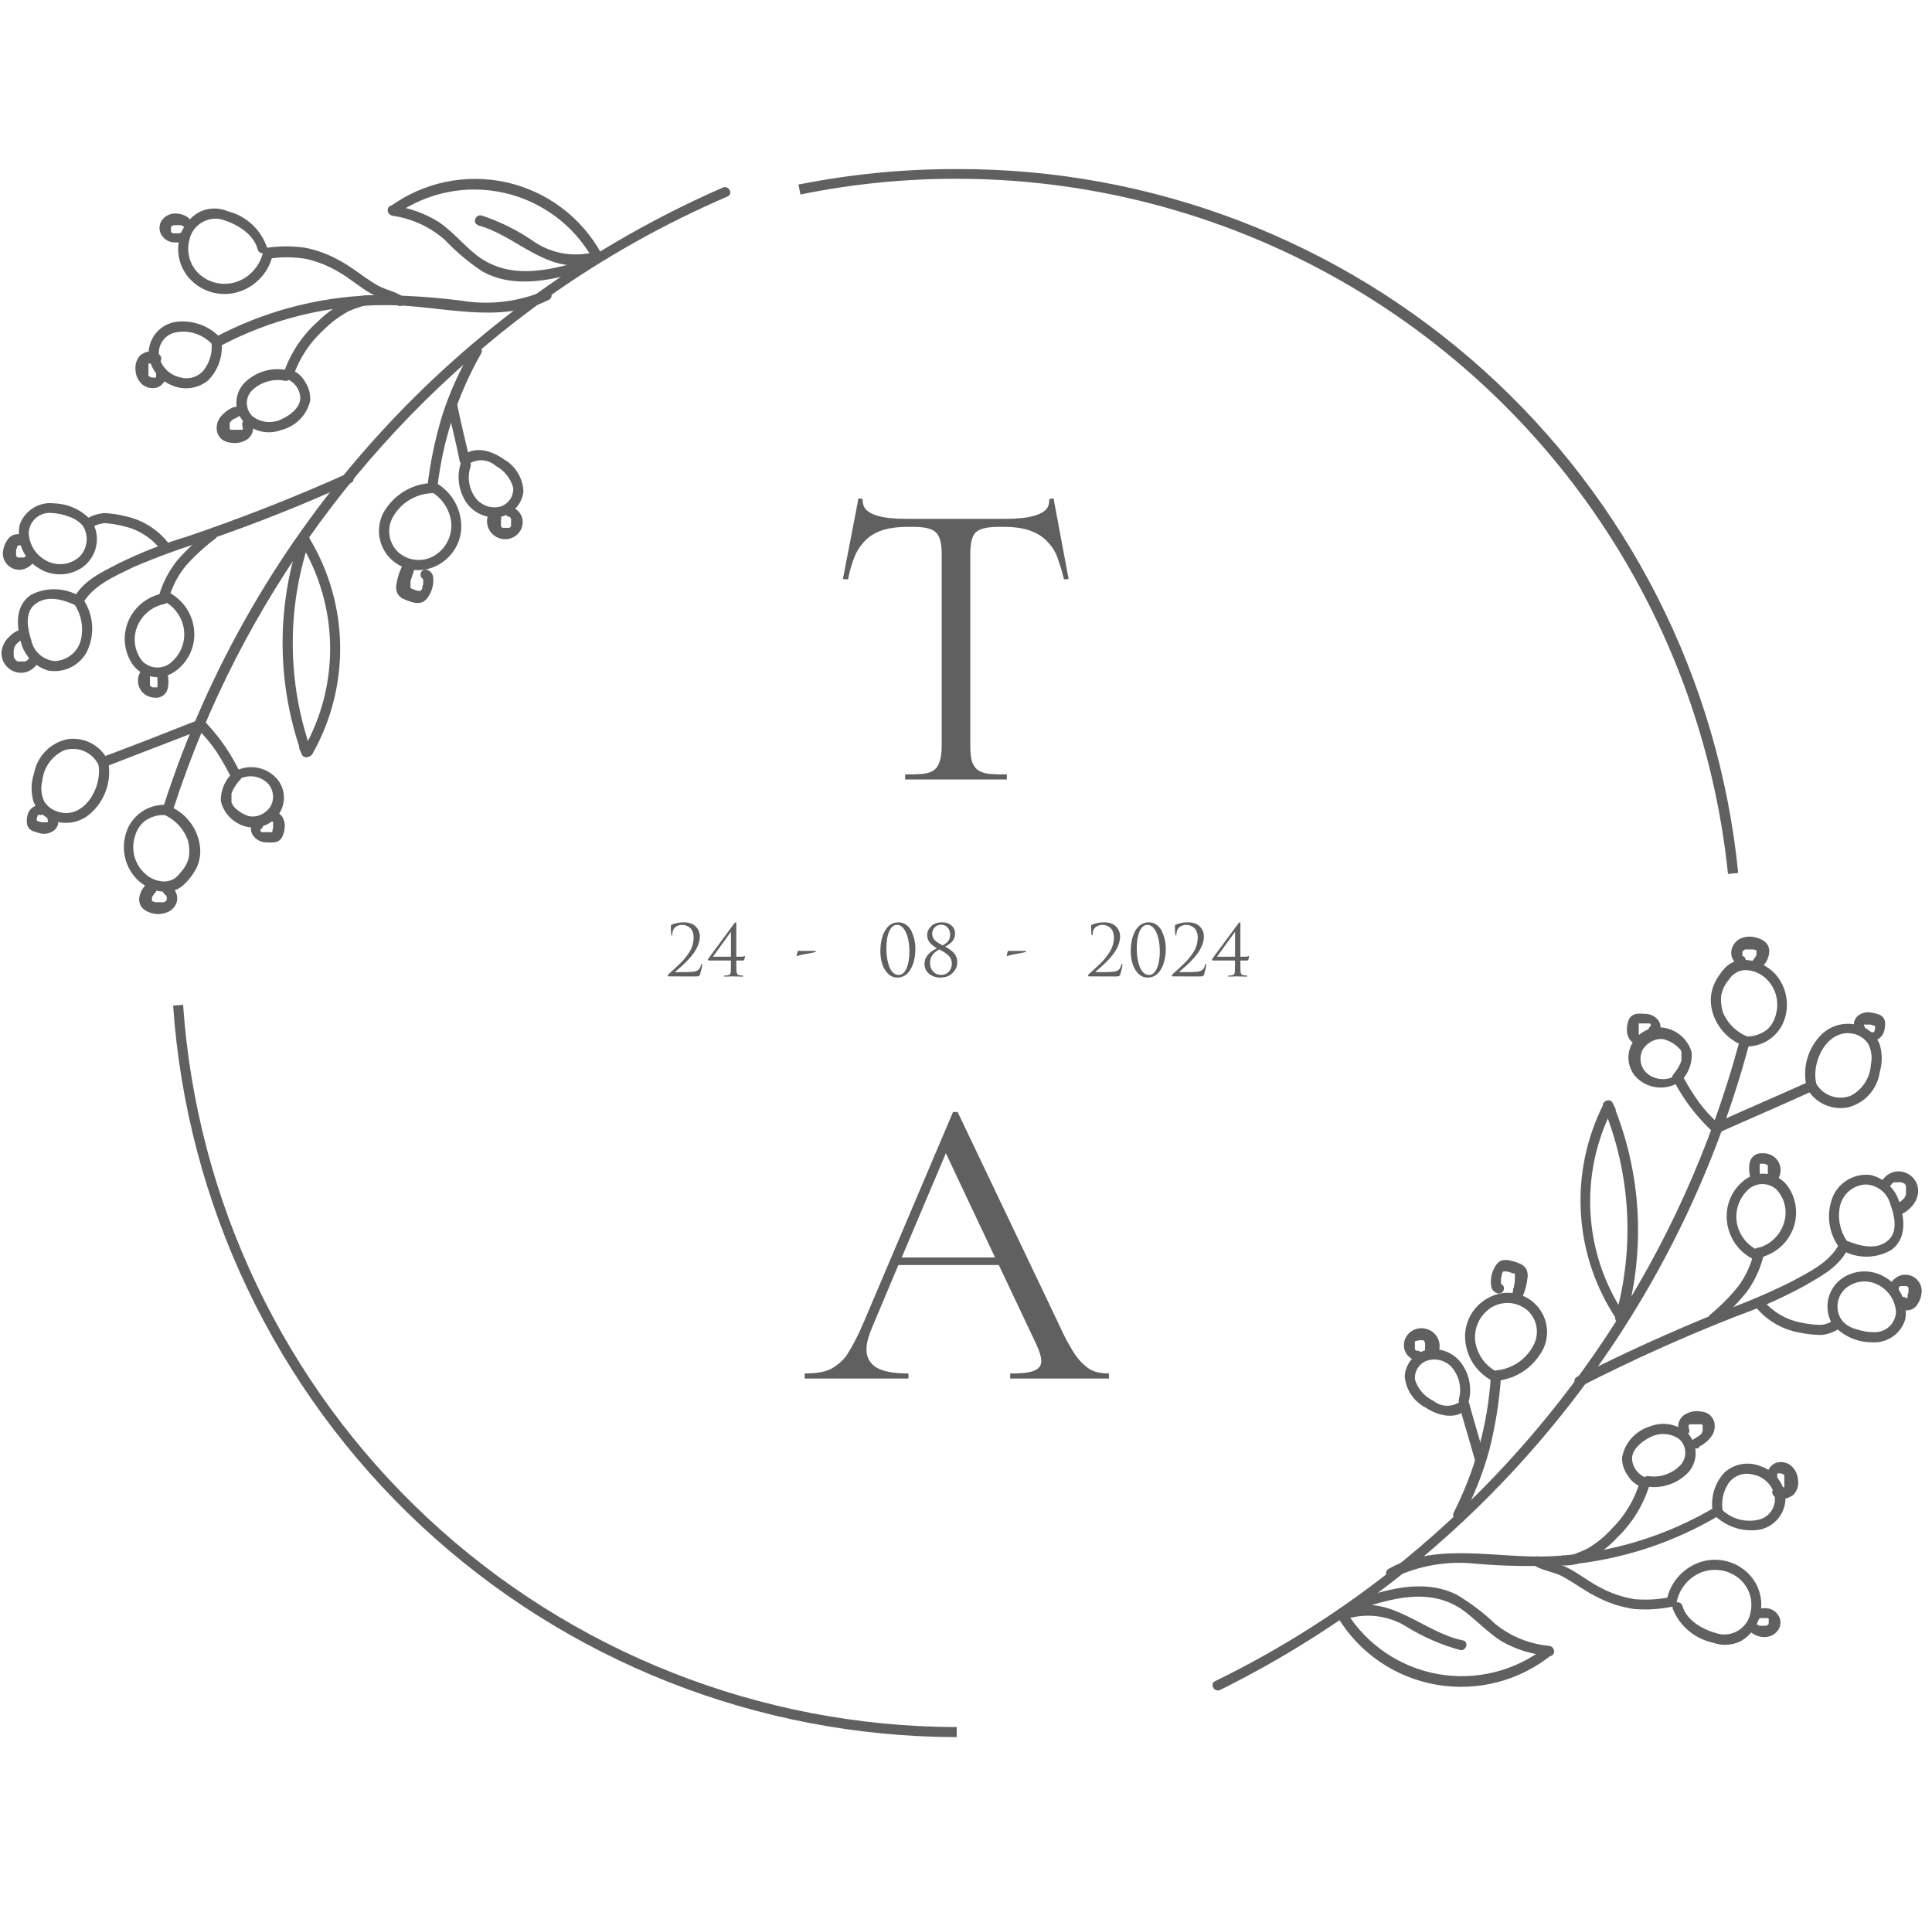 <?xml version="1.0" encoding="UTF-8"?> <svg xmlns="http://www.w3.org/2000/svg" width="83" height="82" viewBox="0 0 83 82" fill="none"><g clip-path="url(#clip0_18038_17315)"><path d="M74.707 44.812C72.265 53.817 66.981 61.797 59.637 67.567C57.328 69.372 54.837 70.93 52.203 72.216C51.948 72.34 52.17 72.713 52.419 72.594C57.95 69.85 62.834 65.965 66.748 61.196C70.662 56.428 73.517 50.883 75.124 44.931C75.139 44.876 75.132 44.816 75.105 44.766C75.077 44.716 75.03 44.679 74.975 44.663C74.919 44.648 74.86 44.654 74.81 44.682C74.76 44.71 74.722 44.757 74.707 44.812Z" fill="#606060"></path><path d="M62.827 65.194C63.319 64.267 63.708 63.288 63.985 62.276C64.243 61.255 64.41 60.213 64.483 59.162C64.483 58.887 64.072 58.887 64.045 59.162C63.913 61.187 63.371 63.163 62.453 64.973C62.323 65.221 62.697 65.443 62.827 65.194Z" fill="#606060"></path><path d="M63.796 62.659C63.579 61.87 63.335 61.087 63.119 60.297C63.104 60.242 63.067 60.194 63.017 60.165C62.967 60.136 62.907 60.128 62.851 60.143C62.795 60.158 62.747 60.195 62.718 60.245C62.689 60.295 62.681 60.355 62.697 60.411C62.919 61.2 63.162 61.984 63.379 62.773C63.397 62.825 63.434 62.868 63.482 62.893C63.531 62.919 63.587 62.925 63.64 62.91C63.693 62.896 63.739 62.862 63.768 62.816C63.796 62.769 63.806 62.713 63.796 62.659Z" fill="#606060"></path><path d="M69.839 56.709C70.703 53.64 70.513 50.37 69.297 47.422L68.897 47.59L69.01 47.822C69.135 48.071 69.514 47.822 69.389 47.601L69.276 47.368C69.167 47.152 68.783 47.309 68.875 47.536C70.059 50.411 70.241 53.6 69.389 56.59C69.383 56.642 69.395 56.695 69.425 56.739C69.454 56.783 69.498 56.815 69.549 56.83C69.6 56.844 69.655 56.84 69.703 56.818C69.751 56.795 69.79 56.757 69.812 56.709H69.839Z" fill="#606060"></path><path d="M69.801 56.481C68.933 55.192 68.425 53.695 68.33 52.144C68.235 50.594 68.556 49.046 69.259 47.66C69.384 47.412 69.01 47.196 68.88 47.444C68.147 48.9 67.815 50.524 67.918 52.15C68.02 53.776 68.555 55.345 69.465 56.698C69.622 56.93 70.007 56.698 69.839 56.481H69.801Z" fill="#606060"></path><path d="M77.712 46.466C76.369 47.071 75.005 47.65 73.678 48.255C73.424 48.368 73.645 48.747 73.9 48.628C75.237 48.028 76.607 47.444 77.929 46.839C78.183 46.725 77.961 46.352 77.712 46.466Z" fill="#606060"></path><path d="M73.797 48.239C73.492 47.965 73.216 47.661 72.974 47.331C72.728 46.984 72.504 46.623 72.302 46.249C72.273 46.2 72.225 46.164 72.169 46.15C72.114 46.136 72.054 46.145 72.005 46.174C71.955 46.203 71.919 46.251 71.905 46.307C71.891 46.363 71.9 46.422 71.929 46.471C72.334 47.237 72.861 47.932 73.488 48.531C73.694 48.72 74.03 48.412 73.797 48.222V48.239Z" fill="#606060"></path><path d="M72.005 46.19C71.814 46.312 71.59 46.369 71.365 46.354C71.139 46.338 70.925 46.25 70.754 46.104C70.611 45.976 70.517 45.803 70.487 45.614C70.456 45.426 70.491 45.232 70.586 45.066C70.693 44.908 70.841 44.783 71.014 44.704C71.163 44.636 71.329 44.615 71.49 44.644C71.689 44.701 71.873 44.799 72.032 44.931L72.135 45.033L72.183 45.082C72.183 45.05 72.227 45.136 72.183 45.082C72.204 45.109 72.223 45.138 72.237 45.169C72.237 45.169 72.264 45.233 72.237 45.169C72.21 45.104 72.237 45.212 72.237 45.239C72.237 45.266 72.237 45.277 72.237 45.293C72.237 45.306 72.237 45.318 72.237 45.331V45.461C72.237 45.423 72.237 45.525 72.237 45.461V45.536C72.228 45.577 72.215 45.617 72.2 45.655C72.123 45.836 72.019 46.004 71.891 46.152C71.852 46.194 71.831 46.249 71.831 46.306C71.831 46.364 71.852 46.419 71.891 46.46C71.932 46.5 71.988 46.523 72.045 46.523C72.103 46.523 72.158 46.5 72.2 46.46C72.364 46.297 72.492 46.101 72.574 45.885C72.656 45.669 72.691 45.437 72.676 45.206C72.605 44.959 72.471 44.734 72.287 44.554C72.103 44.374 71.875 44.245 71.626 44.179C71.374 44.111 71.108 44.118 70.862 44.201C70.615 44.284 70.398 44.438 70.239 44.644C70.058 44.866 69.959 45.144 69.959 45.431C69.959 45.717 70.058 45.995 70.239 46.217C70.47 46.48 70.787 46.652 71.133 46.702C71.48 46.753 71.833 46.678 72.129 46.493C72.179 46.463 72.215 46.416 72.229 46.36C72.243 46.304 72.234 46.245 72.205 46.196C72.175 46.146 72.128 46.11 72.072 46.096C72.016 46.082 71.957 46.09 71.907 46.12L72.005 46.19Z" fill="#606060"></path><path d="M75.053 44.952C75.395 44.95 75.728 44.846 76.01 44.654C76.291 44.461 76.509 44.188 76.634 43.871C76.765 43.532 76.8 43.162 76.735 42.804C76.67 42.445 76.508 42.112 76.266 41.839C75.763 41.299 74.772 40.958 74.154 41.531C73.924 41.764 73.74 42.039 73.613 42.342C73.494 42.654 73.466 42.993 73.532 43.32C73.61 43.691 73.782 44.034 74.033 44.319C74.283 44.603 74.603 44.817 74.961 44.942C75.216 45.055 75.438 44.682 75.183 44.569C74.923 44.482 74.684 44.341 74.484 44.154C74.283 43.968 74.124 43.74 74.019 43.488C73.945 43.254 73.919 43.007 73.943 42.763C73.993 42.509 74.109 42.273 74.279 42.077C74.351 41.959 74.451 41.861 74.57 41.79C74.689 41.719 74.823 41.679 74.961 41.672C75.275 41.672 75.579 41.785 75.817 41.99C76.035 42.177 76.196 42.42 76.282 42.694C76.368 42.967 76.376 43.259 76.304 43.536C76.251 43.793 76.123 44.028 75.936 44.212C75.691 44.408 75.389 44.519 75.075 44.525C74.799 44.525 74.793 44.985 75.075 44.963L75.053 44.952Z" fill="#606060"></path><path d="M77.631 46.763C77.803 47.065 78.067 47.305 78.383 47.45C78.7 47.594 79.054 47.636 79.396 47.568C79.747 47.479 80.064 47.287 80.306 47.018C80.548 46.748 80.704 46.413 80.755 46.055C80.869 45.669 80.869 45.258 80.755 44.871C80.642 44.569 80.422 44.317 80.138 44.163C79.843 44.009 79.507 43.949 79.177 43.992C78.847 44.034 78.538 44.177 78.291 44.401C77.985 44.692 77.762 45.059 77.644 45.465C77.526 45.87 77.518 46.299 77.62 46.709C77.635 46.765 77.672 46.812 77.722 46.841C77.772 46.87 77.832 46.878 77.888 46.863C77.944 46.848 77.992 46.811 78.021 46.761C78.05 46.711 78.057 46.651 78.042 46.596C77.766 45.628 78.535 44.077 79.721 44.433C79.943 44.505 80.134 44.65 80.262 44.844C80.4 45.113 80.44 45.42 80.376 45.714C80.362 45.995 80.275 46.267 80.124 46.504C79.974 46.74 79.764 46.934 79.515 47.066C79.241 47.175 78.937 47.179 78.66 47.08C78.383 46.98 78.151 46.783 78.01 46.525C77.981 46.475 77.934 46.438 77.878 46.423C77.822 46.408 77.762 46.415 77.712 46.444C77.662 46.473 77.625 46.52 77.61 46.576C77.594 46.632 77.602 46.691 77.631 46.741V46.763Z" fill="#606060"></path><path d="M64.283 59.314C64.651 59.282 65.008 59.169 65.326 58.982C65.645 58.795 65.918 58.539 66.124 58.233C66.345 57.939 66.464 57.582 66.463 57.215C66.462 56.849 66.341 56.492 66.119 56.2C65.897 55.908 65.585 55.696 65.231 55.596C64.877 55.497 64.501 55.516 64.159 55.649C63.813 55.781 63.514 56.011 63.297 56.311C63.081 56.61 62.957 56.967 62.94 57.336C62.929 57.75 63.038 58.159 63.253 58.513C63.468 58.868 63.78 59.153 64.153 59.335C64.408 59.46 64.624 59.087 64.375 58.962C64.118 58.842 63.893 58.661 63.72 58.435C63.548 58.209 63.432 57.945 63.384 57.665C63.341 57.378 63.381 57.085 63.5 56.821C63.619 56.556 63.812 56.331 64.056 56.173C64.29 56.027 64.564 55.957 64.839 55.974C65.115 55.99 65.379 56.092 65.594 56.265C65.812 56.452 65.959 56.709 66.008 56.992C66.057 57.275 66.007 57.567 65.864 57.816C65.708 58.108 65.482 58.357 65.206 58.54C64.93 58.723 64.613 58.835 64.283 58.865C64.007 58.892 64.001 59.325 64.283 59.297V59.314Z" fill="#606060"></path><path d="M63.092 60.222C63.17 59.932 63.18 59.629 63.122 59.334C63.063 59.04 62.938 58.763 62.756 58.525C62.587 58.309 62.362 58.144 62.105 58.049C61.847 57.953 61.569 57.931 61.3 57.984C61.041 58.047 60.81 58.191 60.639 58.394C60.468 58.597 60.365 58.849 60.347 59.114C60.369 59.395 60.462 59.665 60.617 59.901C60.773 60.136 60.985 60.328 61.235 60.46C61.776 60.816 62.556 61.027 63.065 60.492C63.255 60.287 62.946 59.979 62.756 60.184C62.592 60.316 62.388 60.387 62.177 60.387C61.966 60.387 61.762 60.316 61.597 60.184C61.407 60.096 61.238 59.971 61.099 59.814C60.96 59.658 60.855 59.475 60.791 59.276C60.77 59.1 60.81 58.923 60.904 58.773C60.997 58.623 61.139 58.509 61.305 58.449C61.488 58.389 61.684 58.383 61.87 58.431C62.056 58.479 62.225 58.579 62.356 58.719C62.52 58.905 62.635 59.129 62.691 59.371C62.747 59.612 62.741 59.864 62.675 60.103C62.61 60.373 63.027 60.492 63.092 60.216V60.222Z" fill="#606060"></path><path d="M66.39 70.767C65.746 71.27 65.004 71.632 64.211 71.829C63.418 72.027 62.592 72.056 61.787 71.914C60.983 71.772 60.217 71.463 59.539 71.007C58.862 70.55 58.288 69.957 57.856 69.264C57.704 69.032 57.314 69.264 57.477 69.486C57.936 70.242 58.552 70.89 59.284 71.388C60.015 71.886 60.846 72.221 61.718 72.371C62.591 72.521 63.485 72.483 64.341 72.258C65.198 72.034 65.996 71.628 66.682 71.07C66.904 70.897 66.595 70.594 66.379 70.767H66.39Z" fill="#606060"></path><path d="M66.552 70.702C65.711 70.623 64.911 70.3 64.251 69.772C63.74 69.281 63.173 68.851 62.561 68.492C61.127 67.794 59.535 68.281 58.121 68.767C57.856 68.854 57.97 69.275 58.235 69.183C59.778 68.643 61.484 68.156 62.908 69.21C63.449 69.621 63.942 70.151 64.532 70.518C65.154 70.865 65.843 71.075 66.552 71.135C66.828 71.172 66.828 70.735 66.552 70.702Z" fill="#606060"></path><path d="M73.7 64.73C71.543 66.015 69.099 66.745 66.59 66.854C64.321 66.957 61.717 66.222 59.653 67.394C59.603 67.423 59.566 67.471 59.551 67.526C59.536 67.582 59.544 67.641 59.572 67.692C59.601 67.742 59.648 67.779 59.704 67.794C59.76 67.809 59.82 67.801 59.87 67.773C60.967 67.247 62.191 67.039 63.401 67.173C64.692 67.284 65.989 67.3 67.283 67.221C69.632 67.014 71.902 66.275 73.921 65.059C73.963 65.026 73.991 64.979 74.001 64.927C74.01 64.874 74.001 64.82 73.974 64.775C73.947 64.729 73.905 64.694 73.854 64.677C73.804 64.66 73.749 64.661 73.7 64.681V64.73Z" fill="#606060"></path><path d="M71.75 68.605C71.243 68.712 70.723 68.741 70.207 68.692C69.667 68.603 69.146 68.42 68.669 68.151C68.198 67.902 67.776 67.556 67.299 67.324C66.931 67.14 66.498 67.097 66.146 66.881C66.121 66.867 66.094 66.857 66.065 66.854C66.037 66.85 66.008 66.852 65.98 66.86C65.953 66.867 65.927 66.88 65.904 66.898C65.881 66.915 65.862 66.937 65.848 66.962C65.834 66.987 65.825 67.014 65.821 67.043C65.817 67.071 65.82 67.1 65.827 67.127C65.835 67.155 65.847 67.181 65.865 67.203C65.883 67.226 65.904 67.245 65.929 67.259C66.303 67.481 66.758 67.519 67.137 67.724C67.678 68.021 68.166 68.4 68.734 68.664C69.201 68.893 69.702 69.047 70.218 69.118C70.771 69.163 71.327 69.127 71.869 69.01C72.14 68.962 72.026 68.546 71.75 68.594V68.605Z" fill="#606060"></path><path d="M62.843 70.464C61.181 70.135 59.735 68.459 57.921 69.075C57.661 69.162 57.775 69.583 58.04 69.491C58.454 69.392 58.885 69.378 59.304 69.451C59.724 69.523 60.125 69.68 60.482 69.913C61.183 70.338 61.939 70.663 62.729 70.88C63 70.935 63.119 70.518 62.843 70.464Z" fill="#606060"></path><path d="M67.093 67.243C67.51 67.271 67.925 67.173 68.284 66.962C68.737 66.727 69.144 66.414 69.487 66.038C70.136 65.41 70.614 64.627 70.873 63.762C70.879 63.71 70.867 63.657 70.837 63.612C70.808 63.568 70.764 63.536 70.713 63.522C70.662 63.508 70.607 63.512 70.559 63.534C70.511 63.556 70.472 63.595 70.451 63.643C70.228 64.405 69.817 65.099 69.254 65.659C68.95 65.998 68.595 66.287 68.203 66.519C68.047 66.597 67.886 66.666 67.721 66.724C67.561 66.8 67.384 66.835 67.207 66.827C66.936 66.767 66.817 67.183 67.093 67.243Z" fill="#606060"></path><path d="M70.797 63.865C71.114 63.905 71.436 63.87 71.737 63.763C72.038 63.656 72.31 63.48 72.53 63.249C72.729 63.027 72.841 62.741 72.846 62.443C72.851 62.145 72.749 61.855 72.557 61.627C72.343 61.407 72.067 61.256 71.766 61.194C71.464 61.133 71.151 61.163 70.867 61.281C70.57 61.372 70.304 61.542 70.096 61.772C69.888 62.003 69.747 62.285 69.687 62.589C69.673 62.877 69.761 63.16 69.936 63.389C70.083 63.639 70.322 63.821 70.602 63.897C70.658 63.911 70.717 63.903 70.767 63.875C70.817 63.847 70.855 63.801 70.873 63.746C70.886 63.69 70.879 63.631 70.85 63.581C70.822 63.531 70.776 63.493 70.721 63.476C70.556 63.418 70.412 63.315 70.304 63.178C70.197 63.041 70.131 62.876 70.115 62.703C70.082 62.287 70.51 61.935 70.846 61.762C71.042 61.648 71.267 61.592 71.494 61.6C71.722 61.609 71.942 61.682 72.129 61.811C72.283 61.943 72.379 62.129 72.398 62.331C72.418 62.532 72.358 62.733 72.232 62.892C72.056 63.092 71.832 63.244 71.581 63.334C71.33 63.424 71.06 63.449 70.797 63.405C70.521 63.405 70.521 63.822 70.797 63.838V63.865Z" fill="#606060"></path><path d="M71.853 69.086C71.998 69.459 72.234 69.789 72.54 70.048C72.845 70.306 73.21 70.485 73.602 70.567C73.792 70.636 73.994 70.666 74.196 70.654C74.398 70.643 74.596 70.591 74.777 70.502C75.104 70.318 75.361 70.031 75.508 69.686C75.65 69.362 75.698 69.005 75.646 68.655C75.594 68.305 75.445 67.977 75.216 67.708C74.972 67.424 74.654 67.214 74.297 67.099C73.941 66.985 73.56 66.971 73.196 67.059C72.795 67.16 72.432 67.374 72.149 67.675C71.866 67.975 71.675 68.351 71.599 68.756C71.55 69.027 71.967 69.145 72.021 68.87C72.067 68.597 72.177 68.339 72.343 68.117C72.509 67.895 72.725 67.716 72.974 67.594C73.245 67.464 73.547 67.412 73.847 67.444C74.146 67.475 74.431 67.589 74.669 67.773C74.887 67.941 75.053 68.167 75.149 68.425C75.245 68.683 75.266 68.963 75.21 69.232C75.167 69.528 75.01 69.795 74.772 69.977C74.535 70.159 74.235 70.24 73.938 70.205C73.283 70.075 72.465 69.664 72.275 68.973C72.257 68.921 72.221 68.878 72.172 68.852C72.123 68.827 72.067 68.821 72.014 68.835C71.961 68.849 71.915 68.883 71.887 68.93C71.858 68.977 71.848 69.032 71.859 69.086H71.853Z" fill="#606060"></path><path d="M73.732 65.162C73.985 65.389 74.287 65.556 74.614 65.65C74.942 65.744 75.286 65.762 75.622 65.703C75.927 65.635 76.2 65.466 76.397 65.224C76.594 64.981 76.702 64.68 76.705 64.367C76.686 64.054 76.572 63.753 76.379 63.505C76.186 63.258 75.922 63.074 75.622 62.978C75.364 62.875 75.083 62.847 74.809 62.897C74.537 62.946 74.283 63.072 74.079 63.259C73.868 63.489 73.714 63.764 73.628 64.063C73.543 64.363 73.528 64.678 73.586 64.984C73.594 65.011 73.607 65.036 73.624 65.059C73.642 65.081 73.664 65.1 73.689 65.113C73.714 65.127 73.741 65.136 73.769 65.139C73.798 65.142 73.826 65.14 73.854 65.132C73.881 65.124 73.907 65.111 73.929 65.094C73.951 65.076 73.97 65.054 73.984 65.029C73.998 65.004 74.006 64.977 74.01 64.949C74.013 64.921 74.01 64.892 74.003 64.865C73.941 64.462 74.034 64.051 74.263 63.713C74.374 63.556 74.532 63.435 74.713 63.367C74.895 63.3 75.093 63.289 75.281 63.335C75.502 63.372 75.708 63.471 75.874 63.62C76.041 63.769 76.162 63.963 76.223 64.178C76.28 64.4 76.251 64.634 76.141 64.835C76.031 65.035 75.85 65.187 75.633 65.259C75.352 65.34 75.055 65.348 74.771 65.282C74.486 65.216 74.224 65.078 74.008 64.881C73.968 64.841 73.913 64.819 73.856 64.819C73.8 64.819 73.745 64.841 73.705 64.881C73.684 64.901 73.668 64.925 73.657 64.951C73.646 64.978 73.64 65.006 73.64 65.035C73.64 65.064 73.646 65.092 73.657 65.118C73.668 65.145 73.684 65.169 73.705 65.189L73.732 65.162Z" fill="#606060"></path><path d="M79.033 53.401C78.616 54.233 77.706 54.649 76.921 55.076C75.905 55.578 74.86 56.018 73.791 56.395C71.739 57.227 69.719 58.146 67.749 59.146C67.499 59.276 67.716 59.649 67.965 59.525C70.131 58.418 72.355 57.418 74.636 56.525C75.632 56.17 76.599 55.738 77.528 55.233C78.269 54.795 79.011 54.428 79.407 53.611C79.531 53.363 79.157 53.141 79.033 53.39V53.401Z" fill="#606060"></path><path d="M73.775 56.784C74.242 56.396 74.669 55.961 75.048 55.487C75.4 55.002 75.649 54.45 75.779 53.865C75.838 53.595 75.421 53.476 75.356 53.752C75.24 54.3 75.006 54.817 74.669 55.265C74.31 55.708 73.907 56.114 73.467 56.476C73.256 56.665 73.564 56.968 73.775 56.784Z" fill="#606060"></path><path d="M75.627 54.017C75.938 53.941 76.226 53.793 76.468 53.585C76.71 53.376 76.899 53.113 77.019 52.817C77.142 52.511 77.186 52.18 77.147 51.853C77.108 51.527 76.988 51.215 76.797 50.947C76.598 50.678 76.304 50.495 75.974 50.437C75.644 50.379 75.305 50.449 75.026 50.633C74.754 50.819 74.534 51.071 74.386 51.365C74.238 51.659 74.168 51.986 74.181 52.314C74.192 52.675 74.298 53.026 74.488 53.332C74.678 53.639 74.946 53.89 75.264 54.06C75.513 54.19 75.73 53.817 75.481 53.687C75.269 53.58 75.082 53.428 74.935 53.241C74.788 53.054 74.684 52.837 74.631 52.606C74.575 52.352 74.582 52.087 74.653 51.836C74.724 51.586 74.856 51.356 75.037 51.168C75.117 51.077 75.215 51.003 75.325 50.951C75.434 50.898 75.553 50.869 75.675 50.864C75.796 50.859 75.918 50.878 76.031 50.921C76.145 50.964 76.249 51.03 76.336 51.114C76.507 51.304 76.624 51.535 76.677 51.785C76.73 52.034 76.717 52.293 76.64 52.536C76.558 52.801 76.409 53.04 76.207 53.229C76.005 53.419 75.756 53.553 75.486 53.617C75.216 53.682 75.329 54.098 75.605 54.033L75.627 54.017Z" fill="#606060"></path><path d="M78.865 56.649C78.682 56.799 78.457 56.892 78.221 56.914C77.95 56.908 77.68 56.877 77.414 56.822C76.784 56.712 76.211 56.389 75.79 55.908C75.606 55.698 75.302 56.006 75.481 56.211C75.961 56.762 76.617 57.129 77.338 57.249C77.638 57.311 77.942 57.344 78.248 57.346C78.547 57.318 78.832 57.208 79.071 57.027C79.304 56.865 79.071 56.487 78.855 56.649H78.865Z" fill="#606060"></path><path d="M78.784 56.946C78.991 57.171 79.242 57.35 79.521 57.473C79.801 57.596 80.103 57.659 80.409 57.66C80.728 57.686 81.047 57.6 81.311 57.418C81.574 57.236 81.766 56.968 81.854 56.66C81.91 56.304 81.855 55.94 81.696 55.617C81.537 55.294 81.282 55.028 80.966 54.854C80.684 54.685 80.358 54.603 80.029 54.616C79.7 54.63 79.382 54.739 79.114 54.93C78.806 55.156 78.597 55.491 78.531 55.867C78.464 56.242 78.545 56.629 78.757 56.946C78.919 57.173 79.299 56.946 79.136 56.73C78.994 56.532 78.925 56.291 78.942 56.049C78.959 55.806 79.06 55.577 79.228 55.4C79.406 55.227 79.631 55.111 79.875 55.067C80.119 55.023 80.371 55.052 80.598 55.152C80.838 55.254 81.046 55.421 81.197 55.634C81.348 55.846 81.437 56.097 81.454 56.357C81.444 56.596 81.34 56.821 81.165 56.984C80.989 57.147 80.756 57.235 80.517 57.227C80.261 57.227 80.007 57.185 79.764 57.103C79.522 57.045 79.302 56.915 79.136 56.73C79.122 56.705 79.103 56.683 79.08 56.666C79.058 56.648 79.032 56.635 79.004 56.628C78.976 56.62 78.948 56.618 78.919 56.622C78.891 56.626 78.863 56.635 78.838 56.649C78.813 56.663 78.791 56.682 78.774 56.705C78.756 56.727 78.743 56.753 78.736 56.781C78.728 56.808 78.726 56.837 78.73 56.866C78.734 56.894 78.743 56.921 78.757 56.946H78.784Z" fill="#606060"></path><path d="M79.163 53.719C79.484 53.896 79.845 53.987 80.212 53.982C80.578 53.977 80.937 53.878 81.253 53.692C81.876 53.238 81.838 52.46 81.638 51.795C81.573 51.48 81.421 51.189 81.199 50.956C80.977 50.723 80.693 50.557 80.381 50.476C80.051 50.432 79.716 50.495 79.424 50.654C79.132 50.813 78.898 51.062 78.757 51.363C78.597 51.738 78.541 52.149 78.595 52.554C78.65 52.958 78.812 53.34 79.066 53.66C79.228 53.887 79.607 53.66 79.445 53.444C79.262 53.22 79.131 52.958 79.062 52.678C78.992 52.398 78.986 52.105 79.044 51.822C79.097 51.569 79.232 51.341 79.427 51.171C79.623 51.001 79.868 50.9 80.127 50.882C80.376 50.884 80.617 50.968 80.813 51.122C81.009 51.275 81.149 51.489 81.21 51.73C81.378 52.184 81.546 52.855 81.156 53.244C80.657 53.736 79.889 53.525 79.325 53.292C79.297 53.283 79.268 53.279 79.238 53.281C79.208 53.283 79.18 53.291 79.153 53.305C79.127 53.319 79.104 53.338 79.085 53.361C79.067 53.385 79.053 53.411 79.045 53.44C79.037 53.468 79.036 53.498 79.04 53.528C79.044 53.557 79.054 53.585 79.07 53.61C79.086 53.636 79.106 53.657 79.131 53.674C79.155 53.691 79.183 53.703 79.212 53.709L79.163 53.719Z" fill="#606060"></path><path d="M75.757 41.477C75.912 41.306 76.002 41.086 76.011 40.855C76.01 40.726 75.962 40.601 75.876 40.504C75.782 40.408 75.665 40.339 75.535 40.304C75.298 40.212 75.035 40.212 74.799 40.304C74.698 40.347 74.609 40.413 74.538 40.496C74.468 40.58 74.418 40.679 74.392 40.785C74.361 40.911 74.371 41.045 74.422 41.164C74.473 41.284 74.561 41.385 74.674 41.45C74.699 41.464 74.726 41.473 74.755 41.477C74.783 41.48 74.812 41.478 74.84 41.471C74.868 41.463 74.893 41.45 74.916 41.433C74.939 41.416 74.958 41.394 74.972 41.369C74.986 41.344 74.995 41.317 74.999 41.288C75.003 41.26 75.001 41.231 74.993 41.203C74.986 41.176 74.972 41.15 74.955 41.127C74.937 41.105 74.916 41.086 74.891 41.072H74.853C74.82 41.072 74.853 41.099 74.853 41.072C74.853 41.072 74.853 41.039 74.853 41.028C74.853 40.99 74.853 40.996 74.853 40.985V40.909C74.853 40.963 74.853 40.909 74.853 40.882C74.853 40.855 74.891 40.839 74.853 40.882L74.923 40.812L74.977 40.785H75.026H75.08H75.27H75.34L75.459 40.828V40.855V40.909C75.459 40.909 75.459 40.909 75.459 40.936V40.909C75.457 40.918 75.457 40.928 75.459 40.936C75.459 40.936 75.459 40.974 75.459 40.996C75.459 40.969 75.459 41.017 75.459 40.996V41.028C75.415 41.112 75.36 41.19 75.297 41.261C75.277 41.31 75.275 41.365 75.293 41.415C75.31 41.465 75.344 41.508 75.391 41.535C75.436 41.562 75.491 41.571 75.543 41.562C75.595 41.552 75.642 41.524 75.676 41.482L75.757 41.477Z" fill="#606060"></path><path d="M71.139 44.509C71.237 44.439 71.306 44.334 71.33 44.216C71.354 44.097 71.332 43.974 71.269 43.871C71.203 43.768 71.11 43.684 71.001 43.628C70.891 43.572 70.769 43.546 70.646 43.552C70.531 43.539 70.414 43.539 70.299 43.552C70.224 43.564 70.153 43.596 70.094 43.645C70.035 43.693 69.99 43.756 69.964 43.828C69.921 43.943 69.898 44.063 69.893 44.185C69.883 44.321 69.909 44.457 69.969 44.579C70.025 44.695 70.121 44.787 70.24 44.839C70.31 44.874 70.386 44.892 70.465 44.892C70.543 44.892 70.619 44.874 70.689 44.839C70.739 44.809 70.775 44.762 70.79 44.707C70.805 44.651 70.798 44.592 70.77 44.541C70.738 44.495 70.691 44.462 70.636 44.448C70.581 44.434 70.523 44.44 70.473 44.466C70.473 44.466 70.402 44.466 70.44 44.466L70.402 44.428C70.4 44.408 70.4 44.388 70.402 44.369C70.4 44.36 70.4 44.35 70.402 44.342C70.402 44.342 70.402 44.288 70.402 44.271V44.212C70.402 44.212 70.402 44.212 70.402 44.179C70.402 44.147 70.402 44.223 70.402 44.179C70.402 44.136 70.402 44.093 70.402 44.05C70.4 44.03 70.4 44.01 70.402 43.99V43.963C70.359 43.99 70.435 43.925 70.402 43.963C70.402 43.963 70.402 43.963 70.435 43.963H70.814H70.868C70.868 43.963 70.906 43.99 70.917 43.99C70.879 43.958 70.927 43.99 70.917 43.99C70.914 44.006 70.914 44.023 70.917 44.039C70.914 44.051 70.914 44.064 70.917 44.077C70.917 44.033 70.917 44.033 70.917 44.077C70.884 44.12 70.96 44.05 70.917 44.077C70.869 44.108 70.835 44.156 70.821 44.211C70.807 44.266 70.814 44.324 70.841 44.374C70.855 44.398 70.875 44.42 70.897 44.437C70.92 44.454 70.946 44.467 70.974 44.474C71.002 44.481 71.03 44.482 71.059 44.478C71.087 44.474 71.114 44.464 71.139 44.45V44.509Z" fill="#606060"></path><path d="M80.295 44.693C80.403 44.717 80.516 44.708 80.618 44.667C80.721 44.625 80.809 44.553 80.869 44.461C80.928 44.366 80.963 44.258 80.972 44.147C80.991 44.049 80.991 43.948 80.972 43.85C80.955 43.784 80.921 43.724 80.873 43.676C80.826 43.628 80.766 43.593 80.701 43.574C80.615 43.542 80.526 43.519 80.436 43.504C80.327 43.476 80.214 43.474 80.105 43.498C79.995 43.523 79.894 43.573 79.808 43.644C79.723 43.719 79.667 43.821 79.649 43.932C79.631 44.044 79.653 44.158 79.71 44.255C79.739 44.303 79.786 44.338 79.84 44.352C79.867 44.364 79.895 44.37 79.924 44.37C79.953 44.37 79.981 44.364 80.008 44.352C80.033 44.338 80.054 44.319 80.071 44.296C80.088 44.273 80.101 44.247 80.108 44.219C80.115 44.192 80.116 44.163 80.112 44.135C80.108 44.107 80.098 44.08 80.084 44.055V44.023C80.084 44.071 80.084 44.066 80.084 44.05C80.084 43.99 80.084 44.033 80.084 44.05V44.077V44.039V44.012C80.051 44.012 80.116 43.98 80.084 44.012H80.116H80.16H80.273C80.278 44.009 80.284 44.008 80.29 44.008C80.295 44.008 80.301 44.009 80.306 44.012H80.355L80.468 44.044L80.555 44.071V44.174C80.555 44.174 80.555 44.239 80.528 44.271C80.528 44.271 80.528 44.271 80.528 44.304L80.495 44.342H80.447C80.414 44.342 80.49 44.342 80.447 44.342C80.391 44.328 80.333 44.336 80.284 44.364C80.234 44.393 80.198 44.439 80.181 44.493C80.166 44.549 80.174 44.608 80.202 44.659C80.23 44.709 80.277 44.747 80.333 44.763L80.295 44.693Z" fill="#606060"></path><path d="M76.299 50.768C76.365 50.696 76.417 50.61 76.451 50.518C76.484 50.425 76.499 50.326 76.493 50.228C76.49 50.133 76.468 50.041 76.428 49.955C76.388 49.87 76.331 49.793 76.261 49.73C76.188 49.664 76.102 49.614 76.009 49.581C75.916 49.549 75.817 49.535 75.719 49.541C75.601 49.529 75.483 49.557 75.384 49.622C75.285 49.688 75.212 49.785 75.178 49.898C75.124 50.136 75.134 50.384 75.205 50.617C75.22 50.673 75.257 50.72 75.307 50.749C75.357 50.778 75.417 50.786 75.473 50.771C75.529 50.756 75.576 50.719 75.606 50.669C75.634 50.619 75.642 50.559 75.627 50.503C75.616 50.466 75.606 50.428 75.6 50.39C75.597 50.37 75.597 50.35 75.6 50.33C75.603 50.314 75.603 50.298 75.6 50.282C75.592 50.203 75.592 50.123 75.6 50.044C75.597 50.026 75.597 50.008 75.6 49.99H75.643H75.725H75.773H75.811C75.811 49.99 75.865 50.017 75.887 50.033H75.919L75.947 50.066V50.103C75.947 50.066 75.947 50.147 75.947 50.103C75.949 50.136 75.949 50.168 75.947 50.201V50.303C75.947 50.26 75.947 50.347 75.947 50.303C75.949 50.319 75.949 50.336 75.947 50.352V50.406V50.379C75.947 50.379 75.947 50.406 75.947 50.411C75.948 50.424 75.948 50.437 75.947 50.449V50.422C75.908 50.464 75.886 50.519 75.886 50.576C75.886 50.633 75.908 50.688 75.947 50.73C75.988 50.77 76.043 50.793 76.101 50.793C76.159 50.793 76.214 50.77 76.255 50.73L76.299 50.768Z" fill="#606060"></path><path d="M81.383 52.125C81.649 52.271 81.952 52.022 82.125 51.828C82.305 51.642 82.405 51.394 82.407 51.136C82.402 51.012 82.371 50.89 82.314 50.78C82.258 50.669 82.178 50.572 82.08 50.496C81.981 50.42 81.868 50.366 81.747 50.338C81.625 50.31 81.499 50.31 81.378 50.336C81.241 50.372 81.115 50.439 81.01 50.533C80.904 50.627 80.823 50.745 80.772 50.876C80.758 50.931 80.766 50.99 80.794 51.039C80.823 51.088 80.869 51.125 80.923 51.141C80.979 51.155 81.038 51.147 81.088 51.119C81.139 51.091 81.176 51.045 81.194 50.99V50.957L81.237 50.887C81.237 50.925 81.264 50.887 81.27 50.86C81.275 50.833 81.34 50.806 81.302 50.828L81.373 50.785H81.448H81.605H81.659H81.692L81.762 50.828H81.795C81.812 50.847 81.83 50.865 81.849 50.882L81.882 50.941C81.878 50.954 81.878 50.967 81.882 50.979V51.055C81.882 51.011 81.882 51.093 81.882 51.103C81.882 51.114 81.882 51.195 81.882 51.147V51.206C81.882 51.233 81.882 51.26 81.882 51.287C81.882 51.314 81.882 51.325 81.882 51.33L81.833 51.401C81.834 51.413 81.834 51.426 81.833 51.438C81.799 51.477 81.763 51.513 81.725 51.547C81.694 51.582 81.657 51.611 81.616 51.633L81.54 51.676C81.561 51.668 81.584 51.668 81.605 51.676C81.555 51.65 81.497 51.642 81.442 51.656C81.387 51.67 81.339 51.705 81.308 51.752C81.28 51.802 81.273 51.861 81.288 51.917C81.303 51.972 81.339 52.02 81.389 52.049L81.383 52.125Z" fill="#606060"></path><path d="M81.632 56.173C81.684 56.22 81.745 56.254 81.812 56.272C81.879 56.291 81.949 56.294 82.017 56.281C82.129 56.26 82.231 56.203 82.309 56.119C82.464 55.933 82.552 55.701 82.558 55.46C82.558 55.351 82.533 55.243 82.484 55.146C82.436 55.048 82.365 54.964 82.278 54.898C82.191 54.833 82.09 54.788 81.982 54.768C81.875 54.749 81.764 54.754 81.66 54.784C81.542 54.822 81.435 54.887 81.347 54.973C81.258 55.059 81.191 55.165 81.151 55.282C81.136 55.337 81.143 55.395 81.172 55.445C81.2 55.495 81.247 55.531 81.302 55.546C81.358 55.56 81.417 55.552 81.467 55.524C81.518 55.496 81.555 55.45 81.573 55.395C81.573 55.357 81.573 55.427 81.573 55.395V55.357V55.33V55.303L81.605 55.276C81.605 55.276 81.638 55.249 81.649 55.244H81.692C81.66 55.244 81.73 55.244 81.692 55.244H81.735H81.838H81.882H81.919C81.94 55.268 81.964 55.29 81.99 55.309C81.99 55.276 81.99 55.309 81.99 55.309C81.988 55.321 81.988 55.334 81.99 55.346C81.99 55.309 81.99 55.379 81.99 55.346C81.992 55.362 81.992 55.379 81.99 55.395C81.99 55.357 81.99 55.449 81.99 55.395V55.449C81.992 55.472 81.992 55.496 81.99 55.519C81.98 55.558 81.967 55.596 81.952 55.633V55.681V55.736C81.919 55.773 81.903 55.779 81.952 55.763H81.919C81.919 55.763 81.919 55.763 81.887 55.763C81.855 55.763 81.925 55.763 81.887 55.763C81.849 55.736 81.849 55.763 81.887 55.763C81.846 55.726 81.791 55.706 81.736 55.708C81.68 55.71 81.627 55.733 81.588 55.772C81.549 55.812 81.527 55.865 81.526 55.921C81.525 55.976 81.546 56.03 81.584 56.071L81.632 56.173Z" fill="#606060"></path><path d="M65.415 55.687C65.524 55.438 65.593 55.173 65.621 54.903C65.645 54.772 65.628 54.636 65.572 54.514C65.508 54.406 65.408 54.324 65.29 54.282C65.169 54.226 65.042 54.185 64.911 54.157C64.769 54.111 64.615 54.111 64.473 54.157C64.359 54.221 64.268 54.32 64.213 54.438C64.075 54.679 64.022 54.959 64.061 55.233C64.068 55.309 64.098 55.381 64.147 55.439C64.197 55.497 64.263 55.538 64.337 55.557C64.392 55.571 64.451 55.562 64.5 55.534C64.549 55.506 64.586 55.46 64.603 55.406C64.611 55.379 64.613 55.35 64.61 55.321C64.607 55.293 64.598 55.266 64.584 55.241C64.569 55.216 64.55 55.195 64.528 55.177C64.505 55.16 64.479 55.148 64.451 55.141C64.418 55.141 64.451 55.141 64.483 55.141C64.481 55.099 64.481 55.058 64.483 55.017C64.483 55.017 64.483 54.946 64.483 54.984V54.914C64.491 54.873 64.502 54.834 64.516 54.795V54.763V54.725L64.581 54.617H64.727C64.823 54.637 64.918 54.666 65.009 54.703H65.052H65.079C65.079 54.703 65.079 54.703 65.079 54.73C65.079 54.73 65.079 54.73 65.079 54.763C65.082 54.808 65.082 54.853 65.079 54.898V54.963C65.079 54.935 65.079 55 65.079 54.963C65.082 54.991 65.082 55.02 65.079 55.049C65.074 55.102 65.063 55.155 65.046 55.206C65.046 55.254 65.047 55.309 65.003 55.357V55.433V55.465C64.976 55.515 64.969 55.574 64.983 55.629C64.997 55.684 65.031 55.731 65.079 55.763C65.104 55.777 65.131 55.786 65.16 55.79C65.188 55.794 65.217 55.792 65.245 55.784C65.273 55.777 65.299 55.764 65.321 55.746C65.344 55.728 65.363 55.706 65.377 55.681L65.415 55.687Z" fill="#606060"></path><path d="M61.825 58.016C61.851 57.911 61.854 57.801 61.836 57.694C61.817 57.587 61.776 57.485 61.717 57.395C61.653 57.303 61.571 57.225 61.474 57.168C61.378 57.11 61.271 57.074 61.16 57.061C61.049 57.048 60.936 57.059 60.829 57.093C60.722 57.128 60.624 57.184 60.542 57.26C60.453 57.344 60.386 57.448 60.348 57.565C60.31 57.681 60.303 57.804 60.325 57.925C60.352 58.048 60.413 58.161 60.501 58.252C60.589 58.342 60.701 58.407 60.823 58.438C60.878 58.453 60.937 58.445 60.987 58.417C61.037 58.389 61.073 58.342 61.089 58.287C61.103 58.231 61.096 58.173 61.068 58.123C61.039 58.073 60.992 58.037 60.937 58.022H60.894H60.85C60.85 58.022 60.823 58.022 60.818 57.995L60.785 57.962C60.783 57.953 60.783 57.944 60.785 57.935C60.783 57.923 60.783 57.91 60.785 57.898C60.785 57.865 60.785 57.898 60.785 57.898V57.843C60.785 57.843 60.785 57.8 60.785 57.784V57.752C60.785 57.752 60.785 57.719 60.785 57.703V57.676C60.786 57.661 60.786 57.647 60.785 57.633L60.818 57.6H60.861L60.959 57.573C60.926 57.573 61.002 57.573 60.959 57.573H61.023C61.023 57.573 61.067 57.573 61.072 57.573C61.018 57.573 61.078 57.573 61.072 57.573H61.121H61.159L61.197 57.616V57.649C61.204 57.666 61.213 57.682 61.224 57.697V57.752C61.224 57.697 61.224 57.752 61.224 57.784C61.221 57.806 61.221 57.827 61.224 57.849C61.224 57.892 61.224 57.876 61.224 57.887C61.209 57.943 61.216 58.002 61.245 58.053C61.273 58.103 61.32 58.141 61.376 58.157C61.431 58.169 61.49 58.159 61.539 58.13C61.588 58.101 61.624 58.055 61.641 58L61.825 58.016Z" fill="#606060"></path><path d="M73.001 62.141C73.217 62.033 73.403 61.873 73.543 61.676C73.604 61.582 73.644 61.475 73.659 61.364C73.674 61.253 73.664 61.139 73.629 61.032C73.582 60.913 73.501 60.809 73.396 60.735C73.28 60.67 73.15 60.633 73.017 60.627C72.892 60.61 72.766 60.618 72.644 60.651C72.522 60.683 72.408 60.739 72.308 60.816C72.202 60.906 72.13 61.031 72.105 61.168C72.081 61.305 72.104 61.446 72.173 61.568C72.187 61.592 72.206 61.614 72.229 61.631C72.252 61.648 72.278 61.66 72.306 61.667C72.334 61.674 72.362 61.676 72.391 61.672C72.419 61.668 72.446 61.658 72.471 61.643C72.495 61.629 72.516 61.61 72.534 61.587C72.551 61.564 72.563 61.538 72.57 61.51C72.577 61.483 72.579 61.454 72.575 61.426C72.571 61.398 72.561 61.37 72.546 61.346C72.546 61.346 72.546 61.314 72.546 61.319C72.546 61.324 72.546 61.362 72.546 61.319C72.546 61.31 72.546 61.301 72.546 61.292C72.546 61.249 72.546 61.243 72.546 61.238C72.546 61.233 72.546 61.276 72.546 61.238V61.211L72.6 61.184H72.671H72.736H73.05H73.109L73.147 61.222V61.249V61.297C73.147 61.297 73.147 61.33 73.147 61.341C73.145 61.36 73.145 61.38 73.147 61.4C73.147 61.368 73.147 61.373 73.147 61.4V61.454V61.481L73.115 61.535V61.568C73.081 61.603 73.045 61.635 73.007 61.665L72.969 61.692L72.909 61.73L72.779 61.811C72.752 61.824 72.728 61.842 72.709 61.865C72.689 61.887 72.675 61.913 72.666 61.942C72.657 61.971 72.654 62.001 72.658 62.03C72.661 62.06 72.67 62.088 72.685 62.114C72.7 62.14 72.721 62.162 72.745 62.18C72.769 62.198 72.796 62.21 72.825 62.217C72.855 62.223 72.885 62.224 72.914 62.218C72.943 62.212 72.971 62.201 72.996 62.184L73.001 62.141Z" fill="#606060"></path><path d="M76.445 64.394C76.661 64.409 76.875 64.344 77.046 64.211C77.126 64.129 77.185 64.029 77.22 63.921C77.254 63.812 77.263 63.697 77.246 63.584C77.235 63.353 77.134 63.136 76.965 62.978C76.878 62.902 76.774 62.849 76.661 62.823C76.549 62.797 76.431 62.801 76.32 62.832C76.199 62.871 76.094 62.949 76.022 63.054C75.949 63.158 75.913 63.284 75.92 63.411C75.92 63.468 75.942 63.523 75.983 63.564C76.024 63.604 76.079 63.627 76.136 63.627C76.193 63.626 76.248 63.602 76.288 63.562C76.328 63.522 76.351 63.468 76.353 63.411C76.35 63.389 76.35 63.367 76.353 63.346V63.319V63.292C76.353 63.292 76.391 63.292 76.396 63.292H76.429H76.461H76.526C76.494 63.292 76.575 63.292 76.526 63.292L76.586 63.324H76.613L76.656 63.373C76.624 63.335 76.656 63.373 76.656 63.405V63.449C76.656 63.449 76.656 63.486 76.656 63.492C76.656 63.497 76.656 63.541 76.656 63.568C76.654 63.58 76.654 63.593 76.656 63.605V63.757C76.656 63.724 76.656 63.805 76.656 63.757C76.658 63.78 76.658 63.804 76.656 63.827C76.658 63.838 76.658 63.849 76.656 63.859V63.886H76.618H76.586H76.521H76.488H76.353C76.295 63.886 76.24 63.909 76.2 63.95C76.159 63.99 76.136 64.045 76.136 64.103C76.138 64.159 76.161 64.214 76.201 64.254C76.242 64.294 76.296 64.317 76.353 64.319L76.445 64.394Z" fill="#606060"></path><path d="M75.541 69.556L75.633 69.508H75.692H75.741C75.709 69.508 75.741 69.508 75.774 69.508H75.833H75.86H75.904H75.947L75.985 69.535V69.567C75.985 69.529 76.017 69.6 75.985 69.567V69.6C75.985 69.556 75.985 69.627 75.985 69.6V69.643C75.985 69.643 75.985 69.643 75.985 69.686C75.985 69.637 75.985 69.729 75.985 69.686C75.987 69.7 75.987 69.715 75.985 69.729C75.985 69.686 75.985 69.756 75.985 69.729C75.986 69.742 75.986 69.754 75.985 69.767L75.952 69.794L75.876 69.837C75.914 69.837 75.92 69.837 75.876 69.837H75.849H75.795H75.757H75.698H75.644H75.617H75.584L75.525 69.805C75.5 69.788 75.472 69.776 75.443 69.771C75.413 69.765 75.383 69.766 75.354 69.772C75.325 69.779 75.298 69.791 75.273 69.809C75.249 69.826 75.229 69.849 75.214 69.874C75.199 69.9 75.19 69.929 75.186 69.959C75.183 69.988 75.186 70.018 75.195 70.047C75.204 70.075 75.218 70.102 75.238 70.124C75.257 70.147 75.281 70.165 75.308 70.178C75.469 70.281 75.658 70.332 75.849 70.324C75.957 70.318 76.061 70.287 76.155 70.235C76.249 70.182 76.33 70.109 76.391 70.021C76.449 69.937 76.483 69.839 76.489 69.737C76.496 69.635 76.475 69.534 76.429 69.443C76.385 69.357 76.323 69.282 76.247 69.223C76.171 69.163 76.084 69.12 75.99 69.097C75.753 69.05 75.506 69.096 75.302 69.227C75.254 69.257 75.219 69.305 75.205 69.36C75.191 69.415 75.198 69.474 75.227 69.524C75.241 69.548 75.26 69.57 75.282 69.587C75.304 69.604 75.33 69.616 75.357 69.623C75.384 69.63 75.413 69.632 75.441 69.628C75.468 69.624 75.495 69.614 75.519 69.6L75.541 69.556Z" fill="#606060"></path><path d="M7.455 34.731C10.328 25.855 15.99 18.139 23.602 12.727C25.996 11.037 28.561 9.601 31.253 8.441C31.513 8.333 31.307 7.949 31.052 8.057C25.396 10.532 20.33 14.177 16.19 18.752C12.05 23.327 8.93 28.728 7.038 34.596C7.03 34.648 7.04 34.701 7.068 34.746C7.096 34.791 7.138 34.825 7.189 34.841C7.239 34.857 7.293 34.855 7.342 34.835C7.391 34.815 7.431 34.778 7.455 34.731Z" fill="#606060"></path><path d="M20.299 14.965C19.764 15.868 19.33 16.827 19.005 17.824C18.697 18.832 18.482 19.864 18.36 20.91C18.328 21.186 18.761 21.208 18.793 20.91C19.028 18.894 19.667 16.946 20.672 15.181C20.808 14.943 20.445 14.706 20.304 14.949L20.299 14.965Z" fill="#606060"></path><path d="M19.21 17.43C19.389 18.23 19.595 19.024 19.752 19.824C19.765 19.88 19.799 19.929 19.848 19.959C19.897 19.989 19.956 19.999 20.012 19.986C20.068 19.973 20.116 19.939 20.147 19.89C20.177 19.841 20.187 19.783 20.174 19.727C19.996 18.927 19.79 18.138 19.633 17.338C19.618 17.285 19.583 17.24 19.536 17.212C19.488 17.184 19.432 17.174 19.378 17.186C19.325 17.198 19.277 17.23 19.246 17.275C19.215 17.32 19.202 17.375 19.21 17.43Z" fill="#606060"></path><path d="M12.886 23.073C11.869 26.092 11.893 29.365 12.956 32.369L13.357 32.218C13.324 32.142 13.292 32.061 13.254 31.985C13.146 31.726 12.761 31.931 12.869 32.185C12.907 32.261 12.94 32.342 12.972 32.418C13.07 32.64 13.46 32.504 13.378 32.272C12.336 29.345 12.309 26.152 13.303 23.208C13.311 23.156 13.3 23.102 13.272 23.058C13.245 23.013 13.202 22.979 13.152 22.963C13.101 22.947 13.047 22.949 12.998 22.969C12.95 22.989 12.91 23.026 12.886 23.073Z" fill="#606060"></path><path d="M12.902 23.316C13.713 24.641 14.155 26.158 14.182 27.71C14.21 29.263 13.822 30.795 13.059 32.148C12.918 32.391 13.281 32.629 13.422 32.386C14.225 30.967 14.636 29.36 14.613 27.73C14.589 26.1 14.131 24.506 13.286 23.11C13.14 22.878 12.745 23.073 12.902 23.316Z" fill="#606060"></path><path d="M4.531 32.937C5.901 32.396 7.276 31.883 8.646 31.342C8.906 31.24 8.7 30.856 8.44 30.959C7.076 31.499 5.695 32.04 4.33 32.548C4.07 32.65 4.271 33.039 4.531 32.937Z" fill="#606060"></path><path d="M8.527 31.353C8.816 31.643 9.077 31.96 9.307 32.299C9.531 32.649 9.737 33.01 9.924 33.38C10.048 33.629 10.433 33.429 10.308 33.175C9.935 32.393 9.442 31.675 8.846 31.045C8.651 30.845 8.305 31.137 8.527 31.337V31.353Z" fill="#606060"></path><path d="M10.238 33.488C10.433 33.375 10.659 33.327 10.884 33.353C11.108 33.378 11.318 33.475 11.483 33.629C11.618 33.764 11.704 33.94 11.725 34.13C11.747 34.319 11.704 34.51 11.602 34.672C11.49 34.827 11.336 34.947 11.158 35.018C11.005 35.078 10.837 35.092 10.676 35.056C10.476 34.989 10.292 34.882 10.135 34.742L10.032 34.634L9.994 34.585C9.951 34.526 9.994 34.618 9.994 34.558L9.945 34.467V34.396C9.945 34.396 9.945 34.358 9.945 34.337C9.945 34.315 9.945 34.337 9.945 34.299C9.945 34.299 9.945 34.207 9.945 34.164C9.945 34.121 9.945 34.202 9.945 34.164C9.944 34.139 9.944 34.113 9.945 34.088C9.957 34.05 9.972 34.012 9.989 33.975C10.073 33.798 10.185 33.636 10.319 33.494C10.362 33.455 10.388 33.401 10.391 33.343C10.394 33.285 10.374 33.228 10.335 33.185C10.296 33.142 10.242 33.117 10.184 33.114C10.126 33.111 10.07 33.131 10.027 33.169C9.853 33.324 9.715 33.514 9.622 33.727C9.528 33.939 9.482 34.169 9.485 34.402C9.543 34.653 9.665 34.884 9.84 35.074C10.015 35.263 10.236 35.404 10.481 35.483C10.73 35.564 10.997 35.569 11.249 35.498C11.501 35.427 11.726 35.282 11.895 35.083C12.081 34.865 12.188 34.591 12.197 34.305C12.206 34.019 12.116 33.738 11.943 33.51C11.726 33.236 11.418 33.049 11.074 32.982C10.731 32.915 10.375 32.971 10.07 33.142C10.018 33.169 9.979 33.215 9.961 33.27C9.944 33.325 9.949 33.385 9.975 33.437C10.002 33.488 10.048 33.527 10.103 33.545C10.158 33.563 10.219 33.558 10.27 33.531L10.238 33.488Z" fill="#606060"></path><path d="M7.114 34.575C6.773 34.563 6.436 34.653 6.147 34.833C5.858 35.013 5.629 35.275 5.489 35.585C5.343 35.919 5.29 36.286 5.338 36.647C5.386 37.008 5.532 37.35 5.76 37.634C6.236 38.218 7.206 38.585 7.85 38.045C8.101 37.823 8.307 37.555 8.456 37.255C8.592 36.952 8.635 36.616 8.581 36.288C8.522 35.916 8.367 35.565 8.13 35.271C7.894 34.977 7.584 34.75 7.233 34.612C6.984 34.488 6.745 34.85 6.994 34.975C7.243 35.077 7.467 35.23 7.652 35.423C7.838 35.617 7.981 35.847 8.072 36.099C8.135 36.335 8.15 36.581 8.115 36.823C8.053 37.076 7.924 37.307 7.742 37.493C7.666 37.609 7.562 37.703 7.44 37.769C7.318 37.834 7.181 37.867 7.043 37.866C6.73 37.855 6.433 37.728 6.209 37.51C6 37.314 5.849 37.063 5.776 36.785C5.702 36.508 5.708 36.216 5.792 35.942C5.856 35.688 5.996 35.46 6.193 35.288C6.445 35.098 6.755 35.001 7.07 35.012C7.346 35.012 7.373 34.569 7.07 34.575H7.114Z" fill="#606060"></path><path d="M4.623 32.64C4.465 32.33 4.214 32.078 3.905 31.919C3.596 31.76 3.245 31.702 2.901 31.753C2.545 31.826 2.218 32.002 1.963 32.26C1.708 32.518 1.535 32.846 1.466 33.202C1.338 33.582 1.323 33.991 1.423 34.38C1.522 34.689 1.729 34.952 2.007 35.12C2.293 35.292 2.625 35.37 2.958 35.343C3.29 35.315 3.605 35.185 3.859 34.969C4.18 34.693 4.422 34.337 4.56 33.937C4.698 33.538 4.727 33.108 4.644 32.694C4.625 32.645 4.588 32.604 4.541 32.579C4.495 32.555 4.44 32.548 4.389 32.559C4.337 32.571 4.291 32.601 4.26 32.643C4.228 32.686 4.213 32.738 4.217 32.791C4.444 33.769 3.605 35.283 2.435 34.85C2.208 34.773 2.016 34.618 1.894 34.412C1.768 34.14 1.742 33.832 1.818 33.542C1.845 33.263 1.945 32.995 2.108 32.766C2.27 32.537 2.489 32.354 2.744 32.234C3.023 32.139 3.328 32.149 3.601 32.261C3.873 32.374 4.096 32.581 4.227 32.845C4.352 33.094 4.736 32.894 4.612 32.64H4.623Z" fill="#606060"></path><path d="M18.561 20.748C18.193 20.761 17.832 20.856 17.505 21.025C17.178 21.194 16.893 21.434 16.671 21.727C16.436 22.009 16.299 22.361 16.282 22.728C16.265 23.095 16.369 23.457 16.577 23.76C16.785 24.063 17.087 24.289 17.436 24.405C17.786 24.521 18.163 24.52 18.512 24.402C18.862 24.286 19.171 24.071 19.402 23.783C19.633 23.496 19.775 23.147 19.811 22.781C19.843 22.366 19.753 21.951 19.555 21.586C19.356 21.221 19.056 20.921 18.691 20.721C18.447 20.586 18.209 20.948 18.452 21.084C18.705 21.216 18.922 21.408 19.084 21.642C19.246 21.876 19.349 22.147 19.384 22.429C19.412 22.718 19.357 23.008 19.224 23.266C19.092 23.524 18.888 23.738 18.636 23.883C18.396 24.02 18.118 24.077 17.843 24.047C17.568 24.017 17.309 23.901 17.104 23.716C16.897 23.518 16.765 23.256 16.729 22.972C16.694 22.689 16.757 22.401 16.909 22.159C17.079 21.876 17.316 21.639 17.599 21.47C17.883 21.3 18.203 21.203 18.534 21.186C18.81 21.186 18.831 20.743 18.534 20.754L18.561 20.748Z" fill="#606060"></path><path d="M19.795 19.9C19.703 20.185 19.679 20.487 19.723 20.783C19.767 21.079 19.879 21.362 20.049 21.608C20.209 21.829 20.427 22.002 20.68 22.108C20.932 22.214 21.208 22.248 21.479 22.208C21.739 22.156 21.976 22.023 22.157 21.829C22.337 21.635 22.453 21.39 22.486 21.127C22.478 20.845 22.398 20.569 22.254 20.326C22.11 20.083 21.907 19.881 21.663 19.738C21.121 19.359 20.369 19.111 19.838 19.619C19.638 19.813 19.93 20.159 20.13 19.943C20.302 19.821 20.511 19.762 20.721 19.773C20.932 19.785 21.132 19.868 21.289 20.008C21.474 20.105 21.637 20.239 21.767 20.402C21.898 20.565 21.993 20.753 22.047 20.954C22.059 21.129 22.012 21.303 21.914 21.449C21.816 21.594 21.672 21.703 21.506 21.759C21.32 21.808 21.123 21.804 20.939 21.747C20.755 21.689 20.591 21.581 20.466 21.435C20.31 21.242 20.206 21.013 20.162 20.77C20.119 20.526 20.138 20.275 20.217 20.04C20.293 19.77 19.881 19.635 19.8 19.905L19.795 19.9Z" fill="#606060"></path><path d="M17.012 9.209C17.679 8.738 18.438 8.412 19.239 8.253C20.04 8.094 20.866 8.105 21.663 8.285C22.46 8.465 23.21 8.81 23.865 9.298C24.52 9.785 25.064 10.405 25.464 11.117C25.599 11.36 26.006 11.16 25.849 10.916C25.427 10.14 24.843 9.463 24.137 8.931C23.43 8.399 22.618 8.024 21.754 7.832C20.89 7.64 19.996 7.635 19.13 7.817C18.264 8 17.448 8.365 16.735 8.89C16.508 9.052 16.806 9.371 17.028 9.209H17.012Z" fill="#606060"></path><path d="M16.86 9.268C17.696 9.387 18.479 9.748 19.113 10.306C19.599 10.821 20.144 11.278 20.737 11.668C22.134 12.43 23.748 12.019 25.183 11.608C25.453 11.527 25.361 11.106 25.091 11.181C23.526 11.635 21.842 12.052 20.428 10.927C19.887 10.489 19.438 9.944 18.863 9.544C18.26 9.167 17.582 8.924 16.876 8.83C16.606 8.782 16.584 9.219 16.876 9.268H16.86Z" fill="#606060"></path><path d="M9.421 14.884C11.636 13.705 14.111 13.094 16.622 13.106C18.896 13.106 21.431 13.965 23.58 12.879C23.631 12.852 23.67 12.806 23.687 12.752C23.704 12.697 23.699 12.638 23.672 12.587C23.646 12.536 23.6 12.498 23.545 12.48C23.49 12.463 23.431 12.468 23.38 12.495C22.258 12.969 21.024 13.115 19.822 12.916C18.537 12.75 17.241 12.672 15.945 12.684C13.593 12.772 11.291 13.393 9.215 14.5C9.19 14.514 9.167 14.532 9.149 14.554C9.131 14.576 9.117 14.602 9.109 14.629C9.101 14.656 9.098 14.685 9.101 14.713C9.103 14.742 9.112 14.77 9.125 14.795C9.139 14.82 9.157 14.842 9.179 14.86C9.202 14.878 9.227 14.892 9.254 14.9C9.282 14.909 9.311 14.911 9.339 14.909C9.368 14.906 9.395 14.897 9.421 14.884Z" fill="#606060"></path><path d="M11.553 11.111C12.065 11.033 12.585 11.033 13.097 11.111C13.631 11.225 14.142 11.43 14.607 11.717C15.068 11.987 15.474 12.349 15.934 12.608C16.297 12.814 16.725 12.873 17.066 13.106C17.299 13.262 17.537 12.895 17.304 12.738C16.941 12.495 16.486 12.441 16.118 12.198C15.577 11.873 15.122 11.473 14.569 11.181C14.113 10.926 13.62 10.744 13.107 10.641C12.569 10.565 12.022 10.565 11.483 10.641C11.207 10.679 11.304 11.1 11.581 11.068L11.553 11.111Z" fill="#606060"></path><path d="M20.526 9.679C22.151 10.089 23.537 11.841 25.399 11.3C25.665 11.225 25.573 10.798 25.302 10.879C24.883 10.955 24.453 10.947 24.037 10.854C23.621 10.761 23.228 10.586 22.881 10.338C22.205 9.877 21.467 9.513 20.689 9.257C20.418 9.192 20.277 9.603 20.548 9.668L20.526 9.679Z" fill="#606060"></path><path d="M16.14 12.695C15.726 12.646 15.307 12.724 14.938 12.916C14.472 13.127 14.049 13.42 13.687 13.781C13.007 14.376 12.494 15.138 12.198 15.992C12.101 16.257 12.518 16.392 12.61 16.127C12.87 15.377 13.315 14.704 13.904 14.17C14.222 13.849 14.588 13.578 14.987 13.365C15.149 13.293 15.315 13.232 15.485 13.181C15.648 13.113 15.824 13.087 15.999 13.106C16.27 13.176 16.406 12.765 16.135 12.695H16.14Z" fill="#606060"></path><path d="M12.274 15.889C11.959 15.833 11.636 15.853 11.331 15.947C11.025 16.041 10.747 16.207 10.519 16.43C10.306 16.64 10.178 16.921 10.158 17.22C10.138 17.519 10.228 17.814 10.411 18.051C10.614 18.283 10.883 18.448 11.181 18.523C11.48 18.598 11.795 18.581 12.084 18.473C12.384 18.397 12.658 18.241 12.876 18.022C13.095 17.803 13.249 17.529 13.324 17.23C13.349 16.942 13.275 16.654 13.113 16.414C12.976 16.157 12.745 15.963 12.469 15.873C12.414 15.857 12.355 15.863 12.305 15.889C12.255 15.916 12.216 15.96 12.198 16.014C12.188 16.04 12.185 16.068 12.186 16.096C12.188 16.125 12.196 16.152 12.208 16.177C12.221 16.202 12.239 16.225 12.26 16.243C12.281 16.262 12.306 16.275 12.333 16.284C12.494 16.349 12.633 16.459 12.734 16.601C12.835 16.743 12.893 16.91 12.902 17.084C12.902 17.505 12.469 17.835 12.127 17.992C11.926 18.098 11.699 18.144 11.473 18.125C11.246 18.106 11.03 18.022 10.85 17.884C10.703 17.745 10.616 17.555 10.605 17.354C10.595 17.153 10.663 16.955 10.795 16.803C10.981 16.612 11.212 16.472 11.467 16.395C11.721 16.317 11.991 16.305 12.252 16.36C12.534 16.392 12.55 15.954 12.252 15.927L12.274 15.889Z" fill="#606060"></path><path d="M11.472 10.641C11.347 10.261 11.128 9.919 10.836 9.646C10.543 9.374 10.187 9.178 9.799 9.079C9.614 8.999 9.414 8.957 9.212 8.957C9.009 8.957 8.809 8.999 8.624 9.079C8.286 9.245 8.014 9.519 7.85 9.857C7.693 10.175 7.628 10.53 7.663 10.882C7.697 11.234 7.83 11.57 8.045 11.852C8.276 12.147 8.584 12.372 8.936 12.503C9.288 12.634 9.669 12.665 10.037 12.592C10.442 12.509 10.815 12.313 11.111 12.025C11.408 11.738 11.616 11.372 11.71 10.971C11.775 10.7 11.364 10.565 11.299 10.835C11.238 11.106 11.114 11.357 10.937 11.571C10.76 11.784 10.536 11.953 10.281 12.062C10.004 12.18 9.7 12.218 9.403 12.173C9.106 12.129 8.827 12.002 8.597 11.808C8.389 11.628 8.236 11.393 8.153 11.131C8.071 10.868 8.064 10.588 8.131 10.322C8.189 10.029 8.359 9.77 8.604 9.6C8.85 9.429 9.152 9.361 9.447 9.409C10.097 9.571 10.898 10.019 11.072 10.722C11.087 10.775 11.121 10.82 11.169 10.848C11.216 10.876 11.272 10.885 11.326 10.874C11.38 10.862 11.427 10.83 11.458 10.785C11.489 10.74 11.502 10.684 11.494 10.63L11.472 10.641Z" fill="#606060"></path><path d="M9.409 14.451C9.165 14.21 8.869 14.028 8.543 13.92C8.217 13.812 7.87 13.781 7.53 13.83C7.223 13.882 6.943 14.037 6.736 14.268C6.528 14.5 6.405 14.795 6.388 15.105C6.39 15.417 6.486 15.721 6.663 15.978C6.839 16.235 7.088 16.434 7.379 16.549C7.632 16.663 7.912 16.704 8.188 16.667C8.463 16.631 8.723 16.519 8.938 16.343C9.158 16.123 9.324 15.856 9.423 15.561C9.523 15.267 9.553 14.954 9.512 14.646C9.508 14.617 9.497 14.589 9.482 14.564C9.466 14.539 9.445 14.517 9.421 14.5C9.396 14.483 9.369 14.472 9.34 14.466C9.311 14.46 9.281 14.461 9.252 14.467C9.223 14.473 9.195 14.486 9.171 14.503C9.147 14.52 9.127 14.542 9.112 14.568C9.097 14.593 9.087 14.621 9.083 14.65C9.079 14.68 9.082 14.71 9.09 14.738C9.128 15.145 9.014 15.551 8.77 15.879C8.651 16.031 8.489 16.145 8.304 16.204C8.12 16.262 7.922 16.264 7.736 16.208C7.517 16.161 7.317 16.052 7.158 15.895C6.999 15.738 6.887 15.539 6.837 15.322C6.798 15.102 6.841 14.875 6.959 14.686C7.077 14.496 7.261 14.357 7.476 14.295C7.758 14.226 8.052 14.231 8.331 14.31C8.61 14.388 8.864 14.538 9.068 14.743C9.087 14.765 9.11 14.782 9.136 14.794C9.162 14.807 9.19 14.814 9.219 14.815C9.248 14.817 9.276 14.813 9.303 14.803C9.33 14.794 9.355 14.779 9.377 14.76C9.398 14.74 9.415 14.717 9.428 14.691C9.44 14.666 9.447 14.637 9.449 14.609C9.45 14.58 9.446 14.552 9.436 14.525C9.427 14.498 9.412 14.473 9.393 14.451H9.409Z" fill="#606060"></path><path d="M3.545 25.943C4 25.132 4.931 24.759 5.711 24.37C6.751 23.923 7.816 23.535 8.9 23.208C10.998 22.487 13.055 21.667 15.073 20.748C15.328 20.635 15.127 20.251 14.873 20.365C12.647 21.359 10.373 22.256 8.061 23.04C7.049 23.343 6.064 23.728 5.115 24.191C4.352 24.591 3.594 24.921 3.16 25.705C3.02 25.948 3.388 26.186 3.523 25.943H3.545Z" fill="#606060"></path><path d="M8.96 22.819C8.475 23.185 8.029 23.6 7.628 24.056C7.249 24.522 6.972 25.061 6.816 25.64C6.745 25.905 7.157 26.045 7.233 25.775C7.376 25.233 7.634 24.728 7.991 24.294C8.373 23.869 8.795 23.481 9.252 23.137C9.469 22.965 9.177 22.64 8.96 22.819Z" fill="#606060"></path><path d="M6.989 25.494C6.675 25.554 6.379 25.687 6.127 25.884C5.874 26.08 5.672 26.334 5.538 26.624C5.4 26.923 5.34 27.253 5.363 27.581C5.387 27.91 5.494 28.228 5.673 28.505C5.857 28.783 6.142 28.98 6.467 29.054C6.793 29.129 7.135 29.075 7.422 28.905C7.7 28.733 7.931 28.495 8.093 28.212C8.254 27.929 8.342 27.609 8.348 27.283C8.353 26.921 8.261 26.564 8.083 26.248C7.904 25.933 7.644 25.671 7.33 25.489C7.086 25.348 6.848 25.71 7.092 25.851C7.301 25.968 7.481 26.131 7.619 26.326C7.758 26.521 7.851 26.745 7.893 26.98C7.938 27.237 7.917 27.501 7.834 27.749C7.751 27.996 7.607 28.218 7.417 28.396C7.332 28.484 7.231 28.554 7.119 28.602C7.007 28.65 6.886 28.674 6.764 28.674C6.642 28.674 6.522 28.65 6.41 28.602C6.297 28.554 6.196 28.484 6.112 28.396C5.952 28.197 5.847 27.96 5.806 27.708C5.765 27.456 5.79 27.198 5.879 26.959C5.974 26.7 6.134 26.47 6.345 26.292C6.556 26.114 6.81 25.993 7.081 25.943C7.134 25.927 7.179 25.893 7.207 25.846C7.235 25.799 7.245 25.742 7.233 25.689C7.221 25.635 7.189 25.588 7.144 25.557C7.099 25.526 7.043 25.513 6.989 25.521V25.494Z" fill="#606060"></path><path d="M3.87 22.705C4.06 22.568 4.286 22.488 4.52 22.473C4.792 22.493 5.062 22.538 5.327 22.608C5.946 22.749 6.499 23.098 6.891 23.597C7.065 23.819 7.39 23.527 7.216 23.305C6.762 22.735 6.126 22.338 5.413 22.181C5.117 22.105 4.814 22.058 4.509 22.04C4.208 22.055 3.918 22.152 3.67 22.321C3.431 22.467 3.632 22.862 3.87 22.705Z" fill="#606060"></path><path d="M3.962 22.413C3.763 22.174 3.515 21.981 3.235 21.845C2.955 21.709 2.649 21.634 2.338 21.624C2.019 21.582 1.696 21.652 1.424 21.822C1.151 21.991 0.946 22.25 0.843 22.554C0.773 22.906 0.813 23.271 0.956 23.6C1.099 23.929 1.339 24.207 1.645 24.397C1.921 24.577 2.243 24.672 2.573 24.672C2.903 24.672 3.226 24.577 3.502 24.397C3.82 24.185 4.043 23.859 4.127 23.487C4.211 23.114 4.148 22.724 3.951 22.397C3.8 22.165 3.41 22.364 3.567 22.597C3.693 22.803 3.746 23.046 3.717 23.286C3.689 23.526 3.581 23.75 3.41 23.921C3.224 24.086 2.994 24.191 2.748 24.224C2.502 24.256 2.251 24.215 2.029 24.105C1.794 23.991 1.596 23.815 1.455 23.596C1.315 23.376 1.238 23.122 1.233 22.862C1.243 22.743 1.276 22.628 1.33 22.522C1.385 22.416 1.46 22.322 1.551 22.245C1.642 22.168 1.747 22.11 1.861 22.074C1.975 22.038 2.094 22.024 2.213 22.035C2.467 22.047 2.718 22.1 2.955 22.192C3.193 22.266 3.406 22.407 3.567 22.597C3.58 22.622 3.598 22.645 3.62 22.663C3.642 22.681 3.667 22.695 3.694 22.703C3.721 22.712 3.75 22.715 3.778 22.712C3.806 22.71 3.834 22.702 3.859 22.689C3.884 22.676 3.907 22.658 3.925 22.636C3.943 22.614 3.957 22.589 3.966 22.562C3.974 22.535 3.977 22.506 3.975 22.478C3.972 22.45 3.964 22.422 3.951 22.397L3.962 22.413Z" fill="#606060"></path><path d="M3.432 25.618C3.117 25.43 2.759 25.326 2.393 25.313C2.026 25.301 1.663 25.382 1.336 25.548C0.697 25.975 0.697 26.748 0.865 27.424C0.914 27.742 1.052 28.04 1.263 28.283C1.473 28.527 1.748 28.707 2.056 28.802C2.386 28.864 2.727 28.819 3.03 28.673C3.332 28.527 3.579 28.288 3.735 27.991C3.913 27.624 3.988 27.216 3.953 26.81C3.917 26.404 3.773 26.014 3.534 25.683C3.383 25.451 2.993 25.651 3.145 25.883C3.314 26.113 3.432 26.378 3.488 26.658C3.544 26.938 3.538 27.227 3.47 27.505C3.404 27.753 3.26 27.974 3.059 28.134C2.858 28.295 2.611 28.387 2.354 28.397C2.11 28.377 1.879 28.277 1.696 28.115C1.514 27.952 1.389 27.734 1.341 27.494C1.19 27.029 1.055 26.359 1.466 25.986C2.008 25.521 2.744 25.764 3.296 26.024C3.35 26.041 3.409 26.037 3.459 26.011C3.51 25.986 3.548 25.942 3.567 25.889C3.584 25.834 3.58 25.775 3.555 25.724C3.53 25.672 3.485 25.633 3.432 25.613V25.618Z" fill="#606060"></path><path d="M6.264 38.012C6.1 38.174 5.998 38.388 5.977 38.618C5.974 38.748 6.016 38.876 6.096 38.98C6.185 39.08 6.299 39.155 6.426 39.196C6.663 39.288 6.926 39.288 7.163 39.196C7.267 39.16 7.36 39.099 7.436 39.019C7.511 38.939 7.566 38.842 7.596 38.736C7.627 38.612 7.618 38.481 7.571 38.361C7.523 38.242 7.439 38.141 7.33 38.072C7.282 38.041 7.224 38.031 7.168 38.043C7.112 38.055 7.064 38.089 7.033 38.136C7.017 38.16 7.006 38.187 7 38.215C6.995 38.242 6.995 38.271 7.002 38.299C7.008 38.327 7.019 38.353 7.036 38.376C7.052 38.399 7.073 38.419 7.098 38.434L7.135 38.461C7.135 38.434 7.168 38.461 7.135 38.461C7.135 38.461 7.135 38.499 7.163 38.51C7.163 38.547 7.163 38.542 7.163 38.558C7.165 38.576 7.165 38.594 7.163 38.612V38.639V38.666C7.142 38.691 7.118 38.712 7.092 38.731L7.038 38.758H6.989H6.935H6.784H6.74H6.67L6.556 38.715H6.529C6.497 38.672 6.561 38.742 6.529 38.715C6.561 38.758 6.529 38.715 6.529 38.688C6.529 38.688 6.529 38.634 6.529 38.628C6.529 38.628 6.529 38.585 6.529 38.569C6.529 38.553 6.529 38.596 6.529 38.569V38.536C6.579 38.456 6.635 38.381 6.697 38.309C6.713 38.286 6.724 38.259 6.729 38.231C6.734 38.203 6.734 38.175 6.728 38.147C6.722 38.119 6.71 38.093 6.694 38.07C6.677 38.047 6.656 38.027 6.632 38.012C6.584 37.981 6.527 37.97 6.471 37.981C6.415 37.992 6.366 38.025 6.334 38.072L6.264 38.012Z" fill="#606060"></path><path d="M11.001 35.207C10.899 35.272 10.824 35.373 10.794 35.491C10.764 35.609 10.78 35.733 10.839 35.839C10.901 35.945 10.99 36.032 11.096 36.093C11.202 36.153 11.323 36.185 11.445 36.185C11.561 36.196 11.677 36.196 11.792 36.185C11.868 36.176 11.94 36.146 12.001 36.1C12.062 36.053 12.109 35.991 12.138 35.92C12.188 35.809 12.219 35.691 12.23 35.569C12.246 35.433 12.226 35.295 12.171 35.169C12.119 35.051 12.027 34.955 11.911 34.899C11.842 34.864 11.766 34.846 11.689 34.846C11.612 34.846 11.536 34.864 11.467 34.899C11.441 34.911 11.418 34.929 11.399 34.951C11.381 34.972 11.367 34.998 11.358 35.025C11.35 35.052 11.347 35.081 11.349 35.11C11.352 35.138 11.361 35.166 11.375 35.191C11.403 35.24 11.449 35.276 11.503 35.293C11.557 35.31 11.616 35.306 11.667 35.283C11.619 35.283 11.624 35.283 11.667 35.283C11.711 35.283 11.732 35.283 11.694 35.283L11.732 35.315C11.737 35.335 11.737 35.355 11.732 35.375C11.734 35.383 11.734 35.393 11.732 35.402C11.732 35.402 11.732 35.456 11.732 35.472C11.735 35.492 11.735 35.512 11.732 35.531V35.564C11.732 35.52 11.732 35.596 11.732 35.564L11.7 35.694C11.702 35.711 11.702 35.73 11.7 35.748C11.7 35.748 11.673 35.748 11.667 35.748C11.649 35.745 11.631 35.745 11.613 35.748H11.483H11.364H11.326H11.294H11.24C11.24 35.748 11.202 35.715 11.191 35.715C11.18 35.715 11.223 35.748 11.191 35.715C11.191 35.677 11.191 35.688 11.191 35.715C11.188 35.699 11.188 35.683 11.191 35.666C11.191 35.666 11.191 35.721 11.191 35.666C11.193 35.654 11.193 35.641 11.191 35.629C11.191 35.666 11.191 35.672 11.191 35.629C11.148 35.661 11.218 35.629 11.191 35.629C11.241 35.601 11.278 35.555 11.295 35.501C11.313 35.447 11.308 35.388 11.283 35.337C11.27 35.312 11.252 35.289 11.23 35.271C11.208 35.253 11.183 35.239 11.156 35.23C11.129 35.222 11.1 35.219 11.072 35.221C11.043 35.224 11.016 35.232 10.991 35.245L11.001 35.207Z" fill="#606060"></path><path d="M1.861 34.607C1.755 34.577 1.642 34.58 1.537 34.616C1.433 34.651 1.342 34.718 1.276 34.807C1.214 34.899 1.175 35.005 1.163 35.115C1.146 35.214 1.146 35.314 1.163 35.412C1.179 35.479 1.211 35.54 1.256 35.591C1.301 35.642 1.359 35.681 1.423 35.704C1.508 35.736 1.594 35.763 1.682 35.785C1.79 35.819 1.905 35.826 2.016 35.806C2.127 35.786 2.232 35.74 2.321 35.672C2.41 35.603 2.471 35.504 2.493 35.395C2.516 35.285 2.499 35.171 2.446 35.072C2.419 35.022 2.375 34.983 2.321 34.964C2.267 34.943 2.207 34.943 2.154 34.964C2.104 34.991 2.066 35.037 2.049 35.091C2.032 35.146 2.036 35.205 2.061 35.256V35.288C2.061 35.288 2.061 35.239 2.061 35.261C2.061 35.283 2.061 35.315 2.061 35.261V35.294L2.034 35.321C2.002 35.321 2.072 35.321 2.034 35.321H1.975H1.861H1.829H1.78L1.672 35.288L1.58 35.256C1.58 35.207 1.58 35.299 1.58 35.256V35.196C1.58 35.196 1.58 35.196 1.58 35.153C1.58 35.11 1.58 35.115 1.58 35.153C1.58 35.153 1.607 35.088 1.612 35.061V35.034L1.65 35.002H1.699C1.699 35.002 1.65 35.002 1.666 35.002C1.617 35.002 1.693 35.002 1.666 35.002C1.721 35.019 1.781 35.014 1.833 34.987C1.884 34.961 1.924 34.916 1.942 34.861C1.959 34.807 1.954 34.748 1.928 34.697C1.901 34.646 1.856 34.608 1.802 34.591L1.861 34.607Z" fill="#606060"></path><path d="M6.15 28.705C6.079 28.776 6.023 28.86 5.984 28.953C5.946 29.046 5.927 29.145 5.928 29.245C5.928 29.435 6.001 29.617 6.134 29.753C6.272 29.887 6.455 29.965 6.648 29.97C6.763 29.983 6.879 29.958 6.978 29.897C7.076 29.836 7.151 29.743 7.189 29.634C7.252 29.399 7.252 29.151 7.189 28.916C7.175 28.86 7.14 28.813 7.092 28.782C7.044 28.752 6.985 28.742 6.929 28.753C6.873 28.766 6.824 28.801 6.793 28.849C6.761 28.898 6.75 28.956 6.762 29.013C6.764 29.05 6.764 29.088 6.762 29.126C6.762 29.126 6.762 29.164 6.762 29.186C6.759 29.202 6.759 29.218 6.762 29.234C6.77 29.313 6.77 29.393 6.762 29.472C6.762 29.472 6.762 29.515 6.762 29.472V29.526H6.718H6.637H6.588H6.55C6.523 29.514 6.497 29.498 6.475 29.478L6.442 29.445C6.441 29.434 6.441 29.424 6.442 29.413V29.38C6.442 29.332 6.442 29.418 6.442 29.38C6.44 29.348 6.44 29.315 6.442 29.283V29.315V29.207C6.442 29.164 6.442 29.251 6.442 29.207V29.159V29.11V29.083C6.436 29.061 6.438 29.038 6.448 29.018V29.045C6.486 29.003 6.508 28.948 6.508 28.891C6.508 28.834 6.486 28.779 6.448 28.737C6.407 28.698 6.353 28.675 6.296 28.675C6.239 28.675 6.185 28.698 6.144 28.737L6.15 28.705Z" fill="#606060"></path><path d="M1.135 27.105C0.875 26.948 0.561 27.18 0.383 27.364C0.194 27.543 0.08 27.786 0.063 28.045C0.061 28.169 0.087 28.293 0.138 28.406C0.189 28.519 0.265 28.619 0.36 28.7C0.454 28.78 0.566 28.839 0.686 28.872C0.806 28.904 0.931 28.91 1.054 28.889C1.196 28.859 1.328 28.794 1.438 28.699C1.548 28.605 1.632 28.484 1.682 28.348C1.691 28.321 1.695 28.293 1.694 28.264C1.692 28.235 1.685 28.208 1.672 28.182C1.659 28.156 1.642 28.134 1.62 28.115C1.599 28.096 1.574 28.081 1.547 28.072C1.491 28.057 1.432 28.062 1.381 28.088C1.33 28.114 1.29 28.159 1.271 28.213C1.273 28.225 1.273 28.238 1.271 28.251C1.258 28.273 1.244 28.295 1.227 28.316C1.254 28.283 1.2 28.316 1.189 28.343C1.179 28.37 1.124 28.397 1.157 28.375L1.086 28.413H1.011C1.011 28.413 0.924 28.413 0.973 28.413H0.892H0.854H0.794H0.762C0.738 28.402 0.716 28.387 0.697 28.37C0.697 28.37 0.697 28.37 0.67 28.343L0.615 28.283V28.256L0.588 28.197C0.592 28.184 0.592 28.171 0.588 28.159C0.586 28.132 0.586 28.105 0.588 28.078C0.588 28.121 0.588 28.04 0.588 28.035C0.588 28.029 0.588 27.943 0.588 27.991V27.932C0.595 27.904 0.604 27.877 0.615 27.851C0.615 27.889 0.615 27.818 0.615 27.808L0.664 27.737V27.705C0.698 27.668 0.734 27.634 0.772 27.602C0.806 27.57 0.845 27.543 0.886 27.521L0.962 27.478C0.941 27.485 0.918 27.485 0.897 27.478C0.945 27.509 1.004 27.52 1.06 27.509C1.117 27.497 1.166 27.464 1.197 27.416C1.229 27.368 1.24 27.309 1.229 27.253C1.217 27.197 1.183 27.147 1.135 27.116V27.105Z" fill="#606060"></path><path d="M1.082 23.073C1.032 23.024 0.972 22.988 0.907 22.966C0.841 22.945 0.771 22.939 0.703 22.948C0.588 22.961 0.481 23.012 0.399 23.094C0.237 23.274 0.14 23.502 0.123 23.743C0.119 23.851 0.139 23.959 0.183 24.059C0.228 24.158 0.295 24.246 0.379 24.315C0.462 24.384 0.561 24.433 0.667 24.457C0.773 24.482 0.884 24.482 0.99 24.456C1.11 24.426 1.222 24.367 1.316 24.286C1.41 24.204 1.484 24.101 1.531 23.986C1.548 23.932 1.543 23.873 1.516 23.822C1.49 23.771 1.445 23.733 1.39 23.716C1.336 23.7 1.277 23.705 1.226 23.73C1.175 23.755 1.135 23.798 1.114 23.851C1.114 23.819 1.114 23.889 1.114 23.851V23.889L1.082 23.921C1.082 23.921 1.049 23.921 1.038 23.948H0.99H0.946H0.881C0.881 23.948 0.849 23.948 0.838 23.948H0.795C0.768 23.948 0.838 23.975 0.795 23.948H0.757L0.692 23.878C0.692 23.878 0.692 23.878 0.692 23.835C0.692 23.791 0.692 23.872 0.692 23.835C0.689 23.819 0.689 23.802 0.692 23.786C0.692 23.732 0.692 23.824 0.692 23.786V23.727V23.662C0.692 23.624 0.692 23.586 0.73 23.548V23.5L0.762 23.451C0.8 23.419 0.816 23.408 0.789 23.424C0.762 23.44 0.822 23.424 0.822 23.424H0.854H0.881C0.923 23.463 0.978 23.484 1.036 23.484C1.093 23.484 1.148 23.463 1.19 23.424C1.23 23.383 1.252 23.327 1.252 23.27C1.252 23.212 1.23 23.157 1.19 23.116L1.082 23.073Z" fill="#606060"></path><path d="M17.277 24.316C17.156 24.559 17.074 24.82 17.033 25.089C17.003 25.219 17.015 25.355 17.066 25.478C17.123 25.589 17.217 25.677 17.331 25.727C17.453 25.786 17.579 25.833 17.71 25.867C17.852 25.916 18.007 25.916 18.149 25.867C18.265 25.808 18.36 25.713 18.42 25.597C18.486 25.491 18.538 25.377 18.571 25.256C18.611 25.112 18.624 24.962 18.609 24.813C18.605 24.738 18.578 24.665 18.532 24.605C18.485 24.545 18.421 24.501 18.349 24.478C18.295 24.46 18.235 24.465 18.184 24.49C18.133 24.516 18.094 24.561 18.076 24.616C18.058 24.67 18.062 24.73 18.088 24.781C18.114 24.832 18.159 24.871 18.214 24.889C18.246 24.889 18.214 24.889 18.181 24.862C18.184 24.903 18.184 24.945 18.181 24.986C18.181 24.986 18.181 25.062 18.181 25.018C18.184 25.042 18.184 25.065 18.181 25.089C18.172 25.129 18.159 25.169 18.143 25.208V25.24C18.141 25.253 18.141 25.265 18.143 25.278L18.073 25.381H17.997H17.954C17.858 25.359 17.766 25.326 17.678 25.283L17.634 25.251C17.635 25.242 17.635 25.233 17.634 25.224V25.235V25.1V25.067C17.634 25.029 17.634 25.094 17.634 25.067V24.981C17.646 24.929 17.66 24.879 17.678 24.829L17.727 24.678L17.759 24.608V24.575C17.79 24.526 17.8 24.467 17.788 24.411C17.776 24.354 17.742 24.305 17.694 24.273C17.646 24.242 17.587 24.232 17.532 24.244C17.476 24.256 17.427 24.29 17.396 24.337L17.277 24.316Z" fill="#606060"></path><path d="M20.954 22.159C20.924 22.265 20.916 22.375 20.929 22.484C20.943 22.592 20.979 22.697 21.035 22.792C21.094 22.887 21.172 22.968 21.265 23.03C21.358 23.092 21.463 23.134 21.574 23.152C21.684 23.17 21.797 23.164 21.905 23.134C22.013 23.105 22.113 23.052 22.199 22.981C22.293 22.902 22.365 22.8 22.409 22.686C22.452 22.572 22.466 22.448 22.448 22.327C22.429 22.201 22.375 22.084 22.291 21.988C22.208 21.893 22.099 21.823 21.977 21.786C21.95 21.777 21.922 21.773 21.893 21.775C21.864 21.776 21.837 21.784 21.811 21.796C21.785 21.809 21.762 21.826 21.743 21.848C21.724 21.869 21.71 21.894 21.701 21.921C21.686 21.977 21.693 22.035 21.719 22.086C21.745 22.137 21.788 22.176 21.842 22.197H21.885C21.9 22.203 21.913 22.212 21.923 22.224V22.251L21.956 22.284C21.956 22.284 21.956 22.284 21.956 22.311C21.957 22.323 21.957 22.336 21.956 22.348C21.953 22.366 21.953 22.384 21.956 22.402C21.956 22.402 21.956 22.44 21.956 22.462V22.532V22.575V22.602L21.923 22.64L21.885 22.673H21.847H21.75H21.679C21.679 22.673 21.641 22.673 21.636 22.673C21.631 22.673 21.685 22.673 21.636 22.673H21.593L21.555 22.646L21.522 22.602V22.57V22.521C21.522 22.494 21.522 22.559 21.522 22.521C21.519 22.503 21.519 22.485 21.522 22.467V22.435C21.522 22.435 21.522 22.386 21.522 22.375C21.522 22.365 21.522 22.419 21.522 22.375C21.522 22.332 21.522 22.375 21.522 22.337C21.54 22.284 21.535 22.225 21.51 22.175C21.484 22.124 21.44 22.086 21.387 22.067C21.332 22.05 21.273 22.054 21.222 22.079C21.17 22.105 21.13 22.149 21.111 22.202L20.954 22.159Z" fill="#606060"></path><path d="M9.989 17.505C9.776 17.607 9.59 17.757 9.447 17.943C9.383 18.035 9.339 18.139 9.32 18.25C9.3 18.36 9.305 18.473 9.333 18.581C9.372 18.704 9.448 18.811 9.55 18.889C9.661 18.964 9.79 19.009 9.924 19.019C10.173 19.061 10.43 19.005 10.638 18.862C10.75 18.777 10.828 18.657 10.86 18.52C10.891 18.384 10.874 18.241 10.812 18.116C10.784 18.066 10.738 18.029 10.684 18.012C10.629 17.995 10.57 17.999 10.519 18.024C10.469 18.053 10.431 18.099 10.414 18.155C10.397 18.21 10.402 18.27 10.427 18.322V18.349V18.381V18.408V18.462H10.373H10.346H10.276H10.211H9.961H9.902L9.869 18.424V18.397V18.349C9.869 18.349 9.869 18.316 9.869 18.305C9.872 18.286 9.872 18.266 9.869 18.246C9.869 18.273 9.869 18.278 9.869 18.246V18.192C9.871 18.183 9.871 18.174 9.869 18.165C9.869 18.165 9.869 18.203 9.869 18.165L9.907 18.111L9.94 18.078L10.048 17.986H10.086L10.146 17.949L10.281 17.873C10.306 17.86 10.329 17.842 10.347 17.82C10.365 17.798 10.379 17.773 10.388 17.746C10.396 17.719 10.399 17.69 10.397 17.662C10.394 17.634 10.386 17.606 10.373 17.581C10.345 17.531 10.3 17.494 10.245 17.477C10.191 17.459 10.132 17.464 10.081 17.489L9.989 17.505Z" fill="#606060"></path><path d="M6.659 15.089C6.443 15.065 6.226 15.118 6.047 15.241C5.966 15.321 5.905 15.417 5.865 15.524C5.826 15.63 5.81 15.744 5.819 15.857C5.819 16.089 5.911 16.312 6.074 16.478C6.156 16.559 6.257 16.617 6.368 16.648C6.479 16.679 6.595 16.682 6.707 16.657C6.828 16.625 6.935 16.555 7.013 16.457C7.091 16.36 7.136 16.241 7.141 16.116C7.141 16.06 7.12 16.005 7.082 15.963C7.044 15.921 6.991 15.895 6.935 15.889C6.906 15.888 6.877 15.892 6.85 15.902C6.823 15.912 6.798 15.927 6.777 15.947C6.755 15.966 6.738 15.99 6.726 16.016C6.715 16.043 6.708 16.071 6.707 16.1C6.707 16.1 6.707 16.154 6.707 16.16C6.707 16.127 6.707 16.165 6.707 16.16C6.705 16.17 6.705 16.181 6.707 16.192V16.219C6.707 16.219 6.675 16.219 6.664 16.219H6.605C6.632 16.219 6.637 16.219 6.605 16.219H6.572C6.55 16.222 6.529 16.222 6.507 16.219C6.458 16.219 6.54 16.219 6.507 16.219L6.447 16.181H6.42L6.377 16.127V16.095C6.377 16.095 6.35 16.03 6.377 16.051C6.404 16.073 6.377 16.014 6.377 16.008V15.932C6.38 15.92 6.38 15.907 6.377 15.895C6.377 15.819 6.377 15.819 6.377 15.743C6.377 15.7 6.377 15.781 6.377 15.743C6.374 15.72 6.374 15.696 6.377 15.673C6.377 15.673 6.377 15.673 6.377 15.641V15.614H6.426H6.458H6.529H6.702C6.73 15.615 6.759 15.611 6.786 15.601C6.813 15.592 6.837 15.577 6.858 15.558C6.88 15.539 6.897 15.516 6.909 15.49C6.921 15.464 6.928 15.437 6.929 15.408C6.93 15.351 6.908 15.295 6.869 15.253C6.829 15.211 6.776 15.185 6.718 15.181L6.659 15.089Z" fill="#606060"></path><path d="M7.812 9.976L7.714 10.019C7.697 10.024 7.678 10.024 7.66 10.019H7.606H7.579C7.617 10.019 7.579 10.019 7.552 10.019H7.492H7.465H7.427L7.384 9.992L7.346 9.965V9.933C7.314 9.895 7.346 9.971 7.346 9.933V9.895C7.346 9.868 7.346 9.938 7.346 9.895C7.349 9.882 7.349 9.87 7.346 9.857C7.346 9.857 7.346 9.83 7.346 9.814C7.346 9.798 7.346 9.863 7.346 9.814V9.776C7.346 9.749 7.346 9.814 7.346 9.776V9.744C7.314 9.776 7.346 9.711 7.346 9.744L7.379 9.717L7.454 9.673C7.411 9.7 7.422 9.673 7.454 9.673H7.612H7.671H7.725H7.752H7.785L7.839 9.706C7.863 9.722 7.889 9.733 7.917 9.738C7.945 9.743 7.974 9.743 8.002 9.737C8.03 9.731 8.056 9.719 8.079 9.703C8.102 9.686 8.122 9.665 8.137 9.641C8.168 9.593 8.179 9.536 8.168 9.48C8.157 9.425 8.124 9.376 8.077 9.344C7.912 9.226 7.712 9.165 7.509 9.171C7.403 9.173 7.3 9.199 7.207 9.247C7.113 9.295 7.031 9.363 6.967 9.446C6.906 9.528 6.867 9.625 6.856 9.727C6.844 9.828 6.86 9.931 6.902 10.025C6.941 10.111 6.999 10.189 7.071 10.251C7.143 10.314 7.228 10.36 7.319 10.387C7.555 10.449 7.806 10.416 8.018 10.295C8.068 10.267 8.105 10.222 8.122 10.167C8.139 10.113 8.135 10.054 8.11 10.003C8.097 9.978 8.079 9.955 8.057 9.937C8.035 9.919 8.01 9.905 7.983 9.897C7.955 9.888 7.927 9.885 7.898 9.887C7.87 9.89 7.843 9.898 7.817 9.911L7.812 9.976Z" fill="#606060"></path><path d="M41.102 74.621C32.55 74.606 24.32 71.355 18.073 65.523C11.826 59.691 8.026 51.713 7.438 43.196L7.866 43.163C8.447 51.572 12.199 59.449 18.367 65.206C24.534 70.963 32.658 74.173 41.102 74.189V74.621Z" fill="#606060"></path><path d="M74.236 37.542C73.758 32.919 72.315 28.447 70 24.414C67.686 20.381 64.55 16.877 60.796 14.127C57.042 11.378 52.753 9.443 48.205 8.449C43.656 7.455 38.95 7.423 34.388 8.355L34.301 7.928C36.541 7.481 38.819 7.258 41.102 7.263C49.462 7.235 57.533 10.317 63.74 15.907C69.947 21.497 73.845 29.195 74.674 37.499L74.236 37.542Z" fill="#606060"></path></g><path d="M45.259 21.404L45.909 24.871L45.71 24.889C45.638 24.588 45.554 24.306 45.458 24.041C45.373 23.764 45.235 23.523 45.042 23.319C44.862 23.102 44.615 22.933 44.302 22.813C44.001 22.692 43.604 22.632 43.11 22.632H42.894C42.412 22.632 42.087 22.711 41.919 22.867C41.762 23.023 41.684 23.331 41.684 23.788V32.04C41.684 32.353 41.714 32.593 41.774 32.762C41.846 32.931 41.949 33.051 42.081 33.123C42.214 33.195 42.376 33.237 42.569 33.249C42.761 33.262 42.99 33.268 43.255 33.268V33.484H38.885V33.268C39.15 33.268 39.379 33.262 39.571 33.249C39.764 33.237 39.926 33.195 40.059 33.123C40.191 33.051 40.288 32.931 40.348 32.762C40.42 32.593 40.456 32.353 40.456 32.04V23.788C40.456 23.331 40.372 23.023 40.203 22.867C40.047 22.711 39.728 22.632 39.246 22.632H39.011C38.518 22.632 38.115 22.692 37.802 22.813C37.501 22.933 37.26 23.102 37.08 23.319C36.899 23.523 36.761 23.764 36.664 24.041C36.568 24.306 36.49 24.588 36.429 24.889L36.213 24.871L36.881 21.404L37.061 21.441C37.061 21.465 37.061 21.483 37.061 21.495C37.061 21.651 37.109 21.784 37.206 21.892C37.302 21.988 37.435 22.067 37.603 22.127C37.784 22.187 37.988 22.229 38.217 22.253C38.458 22.277 38.705 22.289 38.957 22.289H43.182C43.435 22.289 43.676 22.277 43.905 22.253C44.145 22.229 44.35 22.187 44.519 22.127C44.699 22.067 44.838 21.988 44.934 21.892C45.03 21.784 45.078 21.651 45.078 21.495C45.078 21.483 45.078 21.465 45.078 21.441L45.259 21.404Z" fill="#606060"></path><path d="M38.595 54.341L37.493 56.959C37.409 57.152 37.343 57.333 37.295 57.501C37.247 57.67 37.223 57.826 37.223 57.971C37.223 58.308 37.367 58.566 37.656 58.747C37.945 58.916 38.402 59 39.028 59V59.217H34.568V59C35.134 59 35.543 58.916 35.796 58.747C36.061 58.579 36.26 58.392 36.392 58.187C36.5 58.019 36.615 57.82 36.735 57.592C36.855 57.363 36.982 57.092 37.114 56.779L40.942 47.769H41.141L45.438 56.779C45.595 57.128 45.739 57.423 45.872 57.664C46.004 57.904 46.13 58.109 46.251 58.278C46.371 58.446 46.534 58.609 46.738 58.765C46.955 58.922 47.256 59 47.641 59V59.217H43.398V59C43.916 59 44.265 58.958 44.445 58.873C44.638 58.789 44.734 58.657 44.734 58.476C44.734 58.284 44.656 58.025 44.499 57.7L42.91 54.341H38.595ZM40.635 49.538L38.739 54.016H42.748L40.635 49.538Z" fill="#606060"></path><path d="M29.878 41.945C29.646 41.945 29.463 41.945 29.33 41.945C29.197 41.945 29.068 41.944 28.943 41.942C28.817 41.942 28.747 41.942 28.731 41.942C28.721 41.942 28.71 41.938 28.7 41.93C28.692 41.922 28.688 41.911 28.688 41.899C28.688 41.883 28.706 41.859 28.743 41.827C28.848 41.732 28.931 41.656 28.994 41.6C29.057 41.543 29.13 41.474 29.215 41.391C29.3 41.306 29.366 41.234 29.415 41.176C29.463 41.117 29.515 41.049 29.569 40.97C29.626 40.891 29.668 40.819 29.696 40.752C29.727 40.683 29.751 40.61 29.769 40.531C29.789 40.45 29.799 40.37 29.799 40.289C29.799 40.186 29.784 40.096 29.754 40.019C29.724 39.943 29.683 39.885 29.633 39.847C29.584 39.806 29.533 39.777 29.478 39.759C29.426 39.739 29.372 39.729 29.318 39.729C29.185 39.729 29.077 39.767 28.994 39.844C28.921 39.914 28.885 40.012 28.885 40.138C28.885 40.168 28.877 40.183 28.861 40.183C28.847 40.183 28.839 40.17 28.837 40.144C28.825 40.035 28.819 39.91 28.819 39.771C28.819 39.755 28.828 39.74 28.849 39.726C29.002 39.655 29.18 39.62 29.381 39.62C29.599 39.62 29.768 39.679 29.887 39.798C30.006 39.916 30.066 40.06 30.066 40.231C30.066 40.346 30.041 40.465 29.993 40.589C29.945 40.712 29.886 40.823 29.817 40.922C29.751 41.018 29.667 41.12 29.566 41.227C29.465 41.332 29.377 41.419 29.3 41.488C29.223 41.556 29.138 41.631 29.046 41.712C29.031 41.724 29.02 41.733 29.012 41.739C29.004 41.745 29.001 41.75 29.003 41.754C29.005 41.758 29.01 41.76 29.018 41.76H29.239C29.494 41.76 29.666 41.755 29.757 41.745C29.866 41.735 29.948 41.707 30.002 41.66C30.057 41.614 30.094 41.545 30.114 41.454C30.12 41.424 30.131 41.409 30.148 41.409C30.16 41.409 30.166 41.421 30.166 41.445C30.166 41.51 30.135 41.645 30.075 41.851C30.063 41.891 30.044 41.918 30.017 41.93C29.991 41.94 29.945 41.945 29.878 41.945ZM31.402 41.261H30.479C30.437 41.261 30.415 41.248 30.415 41.224C30.415 41.204 30.424 41.183 30.443 41.161C30.451 41.151 30.622 40.919 30.957 40.464C31.294 40.01 31.489 39.747 31.541 39.674C31.568 39.638 31.589 39.62 31.605 39.62C31.625 39.62 31.635 39.637 31.635 39.671C31.635 39.675 31.634 39.736 31.632 39.853C31.632 39.97 31.632 40.061 31.632 40.125V41.097H31.862C31.887 41.097 31.908 41.095 31.926 41.091C31.944 41.085 31.958 41.079 31.968 41.073C31.979 41.067 31.985 41.064 31.987 41.064C31.997 41.064 32.002 41.076 32.002 41.1C32.002 41.116 31.993 41.156 31.974 41.218C31.964 41.246 31.946 41.261 31.92 41.261H31.632C31.632 41.527 31.634 41.682 31.638 41.727C31.645 41.789 31.663 41.834 31.693 41.86C31.723 41.886 31.778 41.9 31.856 41.902C31.905 41.902 31.929 41.911 31.929 41.93C31.929 41.944 31.913 41.951 31.881 41.951C31.83 41.951 31.775 41.95 31.714 41.948C31.654 41.948 31.603 41.947 31.563 41.945C31.522 41.943 31.501 41.942 31.499 41.942C31.495 41.942 31.475 41.942 31.439 41.942C31.404 41.944 31.359 41.946 31.302 41.948C31.248 41.95 31.196 41.951 31.148 41.951C31.116 41.951 31.1 41.944 31.1 41.93C31.1 41.913 31.117 41.905 31.151 41.905C31.242 41.905 31.304 41.893 31.339 41.869C31.375 41.843 31.394 41.795 31.396 41.727C31.4 41.638 31.402 41.483 31.402 41.261ZM31.402 41.097V40.026L31.221 40.277C31.098 40.446 30.971 40.621 30.842 40.8C30.713 40.98 30.641 41.079 30.627 41.097H31.402Z" fill="#606060"></path><path d="M34.326 40.846H34.98C35.03 40.846 35.056 40.854 35.056 40.87C35.056 40.886 35.022 40.901 34.956 40.916C34.617 40.976 34.417 41.015 34.356 41.034C34.34 41.038 34.322 41.044 34.302 41.052C34.284 41.058 34.27 41.063 34.26 41.067C34.249 41.069 34.242 41.07 34.238 41.07C34.226 41.07 34.222 41.056 34.226 41.028L34.266 40.87C34.27 40.854 34.29 40.846 34.326 40.846Z" fill="#606060"></path><path d="M39.326 40.737C39.326 41.1 39.257 41.401 39.117 41.639C38.98 41.875 38.79 41.993 38.548 41.993C38.395 41.993 38.262 41.937 38.148 41.824C38.035 41.711 37.953 41.571 37.9 41.406C37.848 41.24 37.822 41.064 37.822 40.876C37.822 40.501 37.89 40.198 38.027 39.968C38.165 39.736 38.354 39.62 38.597 39.62C38.73 39.62 38.847 39.659 38.948 39.738C39.049 39.815 39.124 39.913 39.175 40.035C39.227 40.154 39.266 40.273 39.29 40.392C39.314 40.511 39.326 40.626 39.326 40.737ZM39.069 40.867C39.069 40.669 39.049 40.486 39.008 40.316C38.97 40.147 38.909 40.006 38.827 39.895C38.744 39.784 38.647 39.729 38.536 39.729C38.395 39.729 38.283 39.822 38.2 40.007C38.119 40.193 38.079 40.441 38.079 40.752C38.079 40.891 38.089 41.026 38.109 41.155C38.129 41.284 38.16 41.404 38.2 41.515C38.24 41.626 38.296 41.715 38.367 41.781C38.437 41.848 38.518 41.881 38.609 41.881C38.748 41.881 38.859 41.787 38.942 41.6C39.026 41.412 39.069 41.168 39.069 40.867ZM40.6 40.661C40.665 40.694 40.722 40.727 40.77 40.761C40.819 40.793 40.873 40.837 40.934 40.891C40.994 40.946 41.041 41.01 41.073 41.085C41.107 41.16 41.124 41.24 41.124 41.327C41.124 41.509 41.057 41.665 40.921 41.797C40.786 41.928 40.614 41.993 40.404 41.993C40.21 41.993 40.047 41.939 39.913 41.83C39.782 41.721 39.717 41.578 39.717 41.4C39.717 41.129 39.894 40.908 40.249 40.737C40.116 40.658 40.013 40.574 39.941 40.486C39.868 40.395 39.832 40.287 39.832 40.162C39.832 40.026 39.888 39.902 40.001 39.789C40.114 39.676 40.273 39.62 40.476 39.62C40.636 39.62 40.768 39.665 40.873 39.756C40.978 39.845 41.03 39.961 41.03 40.104C41.03 40.179 41.016 40.248 40.988 40.31C40.962 40.373 40.925 40.427 40.876 40.474C40.828 40.518 40.783 40.554 40.743 40.583C40.703 40.609 40.655 40.635 40.6 40.661ZM40.352 40.785C40.086 40.923 39.953 41.118 39.953 41.373C39.953 41.512 39.997 41.631 40.086 41.73C40.177 41.829 40.291 41.878 40.428 41.878C40.565 41.878 40.676 41.833 40.761 41.742C40.848 41.649 40.891 41.534 40.891 41.397C40.891 41.318 40.877 41.248 40.849 41.188C40.822 41.125 40.778 41.069 40.716 41.018C40.655 40.966 40.602 40.926 40.555 40.897C40.511 40.869 40.443 40.832 40.352 40.785ZM40.498 40.613C40.599 40.552 40.667 40.504 40.703 40.468C40.78 40.383 40.819 40.274 40.819 40.141C40.819 40.021 40.783 39.922 40.712 39.844C40.644 39.763 40.553 39.723 40.44 39.723C40.315 39.723 40.218 39.763 40.15 39.844C40.081 39.922 40.047 40.009 40.047 40.104C40.047 40.165 40.057 40.22 40.077 40.271C40.099 40.319 40.133 40.364 40.18 40.407C40.228 40.447 40.275 40.482 40.319 40.51C40.363 40.538 40.423 40.572 40.498 40.613Z" fill="#606060"></path><path d="M43.353 40.846H44.007C44.058 40.846 44.083 40.854 44.083 40.87C44.083 40.886 44.05 40.901 43.983 40.916C43.644 40.976 43.444 41.015 43.384 41.034C43.367 41.038 43.349 41.044 43.329 41.052C43.311 41.058 43.297 41.063 43.287 41.067C43.277 41.069 43.27 41.07 43.266 41.07C43.254 41.07 43.249 41.056 43.254 41.028L43.293 40.87C43.297 40.854 43.317 40.846 43.353 40.846Z" fill="#606060"></path><path d="M47.933 41.945C47.701 41.945 47.518 41.945 47.385 41.945C47.252 41.945 47.122 41.944 46.997 41.942C46.872 41.942 46.801 41.942 46.785 41.942C46.775 41.942 46.765 41.938 46.755 41.93C46.747 41.922 46.743 41.911 46.743 41.899C46.743 41.883 46.761 41.859 46.797 41.827C46.902 41.732 46.986 41.656 47.049 41.6C47.111 41.543 47.185 41.474 47.27 41.391C47.355 41.306 47.421 41.234 47.469 41.176C47.518 41.117 47.569 41.049 47.624 40.97C47.68 40.891 47.723 40.819 47.751 40.752C47.781 40.683 47.806 40.61 47.824 40.531C47.844 40.45 47.854 40.37 47.854 40.289C47.854 40.186 47.839 40.096 47.809 40.019C47.778 39.943 47.738 39.885 47.688 39.847C47.639 39.806 47.588 39.777 47.533 39.759C47.481 39.739 47.427 39.729 47.373 39.729C47.239 39.729 47.132 39.767 47.049 39.844C46.976 39.914 46.94 40.012 46.94 40.138C46.94 40.168 46.932 40.183 46.916 40.183C46.901 40.183 46.893 40.17 46.891 40.144C46.879 40.035 46.873 39.91 46.873 39.771C46.873 39.755 46.883 39.74 46.903 39.726C47.057 39.655 47.234 39.62 47.436 39.62C47.654 39.62 47.823 39.679 47.942 39.798C48.061 39.916 48.12 40.06 48.12 40.231C48.12 40.346 48.096 40.465 48.048 40.589C47.999 40.712 47.941 40.823 47.872 40.922C47.806 41.018 47.722 41.12 47.621 41.227C47.52 41.332 47.431 41.419 47.355 41.488C47.278 41.556 47.193 41.631 47.1 41.712C47.086 41.724 47.075 41.733 47.067 41.739C47.059 41.745 47.056 41.75 47.058 41.754C47.06 41.758 47.065 41.76 47.073 41.76H47.294C47.548 41.76 47.721 41.755 47.812 41.745C47.921 41.735 48.002 41.707 48.057 41.66C48.111 41.614 48.149 41.545 48.169 41.454C48.175 41.424 48.186 41.409 48.202 41.409C48.214 41.409 48.22 41.421 48.22 41.445C48.22 41.51 48.19 41.645 48.13 41.851C48.117 41.891 48.098 41.918 48.072 41.93C48.046 41.94 47.999 41.945 47.933 41.945ZM50.083 40.737C50.083 41.1 50.013 41.401 49.874 41.639C49.737 41.875 49.547 41.993 49.305 41.993C49.152 41.993 49.018 41.937 48.905 41.824C48.792 41.711 48.71 41.571 48.657 41.406C48.605 41.24 48.578 41.064 48.578 40.876C48.578 40.501 48.647 40.198 48.784 39.968C48.922 39.736 49.111 39.62 49.353 39.62C49.487 39.62 49.604 39.659 49.705 39.738C49.806 39.815 49.881 39.913 49.932 40.035C49.984 40.154 50.022 40.273 50.047 40.392C50.071 40.511 50.083 40.626 50.083 40.737ZM49.826 40.867C49.826 40.669 49.806 40.486 49.765 40.316C49.727 40.147 49.666 40.006 49.584 39.895C49.501 39.784 49.404 39.729 49.293 39.729C49.152 39.729 49.04 39.822 48.957 40.007C48.876 40.193 48.836 40.441 48.836 40.752C48.836 40.891 48.846 41.026 48.866 41.155C48.886 41.284 48.916 41.404 48.957 41.515C48.997 41.626 49.053 41.715 49.123 41.781C49.194 41.848 49.275 41.881 49.365 41.881C49.505 41.881 49.616 41.787 49.699 41.6C49.783 41.412 49.826 41.168 49.826 40.867ZM51.534 41.945C51.301 41.945 51.119 41.945 50.986 41.945C50.852 41.945 50.723 41.944 50.598 41.942C50.473 41.942 50.402 41.942 50.386 41.942C50.376 41.942 50.366 41.938 50.356 41.93C50.348 41.922 50.344 41.911 50.344 41.899C50.344 41.883 50.362 41.859 50.398 41.827C50.503 41.732 50.587 41.656 50.65 41.6C50.712 41.543 50.786 41.474 50.871 41.391C50.955 41.306 51.022 41.234 51.07 41.176C51.119 41.117 51.17 41.049 51.225 40.97C51.281 40.891 51.324 40.819 51.352 40.752C51.382 40.683 51.406 40.61 51.425 40.531C51.445 40.45 51.455 40.37 51.455 40.289C51.455 40.186 51.44 40.096 51.41 40.019C51.379 39.943 51.339 39.885 51.288 39.847C51.24 39.806 51.188 39.777 51.134 39.759C51.081 39.739 51.028 39.729 50.974 39.729C50.84 39.729 50.732 39.767 50.65 39.844C50.577 39.914 50.541 40.012 50.541 40.138C50.541 40.168 50.532 40.183 50.516 40.183C50.502 40.183 50.494 40.17 50.492 40.144C50.48 40.035 50.474 39.91 50.474 39.771C50.474 39.755 50.484 39.74 50.504 39.726C50.658 39.655 50.835 39.62 51.037 39.62C51.255 39.62 51.424 39.679 51.543 39.798C51.662 39.916 51.721 40.06 51.721 40.231C51.721 40.346 51.697 40.465 51.649 40.589C51.6 40.712 51.542 40.823 51.473 40.922C51.406 41.018 51.323 41.12 51.222 41.227C51.121 41.332 51.032 41.419 50.955 41.488C50.879 41.556 50.794 41.631 50.701 41.712C50.687 41.724 50.676 41.733 50.668 41.739C50.66 41.745 50.657 41.75 50.659 41.754C50.661 41.758 50.666 41.76 50.674 41.76H50.895C51.149 41.76 51.322 41.755 51.413 41.745C51.522 41.735 51.603 41.707 51.658 41.66C51.712 41.614 51.749 41.545 51.77 41.454C51.776 41.424 51.787 41.409 51.803 41.409C51.815 41.409 51.821 41.421 51.821 41.445C51.821 41.51 51.791 41.645 51.73 41.851C51.718 41.891 51.699 41.918 51.673 41.93C51.647 41.94 51.6 41.945 51.534 41.945ZM53.058 41.261H52.135C52.092 41.261 52.071 41.248 52.071 41.224C52.071 41.204 52.08 41.183 52.098 41.161C52.106 41.151 52.278 40.919 52.613 40.464C52.95 40.01 53.145 39.747 53.197 39.674C53.223 39.638 53.245 39.62 53.261 39.62C53.281 39.62 53.291 39.637 53.291 39.671C53.291 39.675 53.29 39.736 53.288 39.853C53.288 39.97 53.288 40.061 53.288 40.125V41.097H53.518C53.542 41.097 53.563 41.095 53.582 41.091C53.6 41.085 53.614 41.079 53.624 41.073C53.634 41.067 53.64 41.064 53.642 41.064C53.652 41.064 53.657 41.076 53.657 41.1C53.657 41.116 53.648 41.156 53.63 41.218C53.62 41.246 53.602 41.261 53.575 41.261H53.288C53.288 41.527 53.29 41.682 53.294 41.727C53.3 41.789 53.318 41.834 53.349 41.86C53.379 41.886 53.433 41.9 53.512 41.902C53.56 41.902 53.585 41.911 53.585 41.93C53.585 41.944 53.569 41.951 53.536 41.951C53.486 41.951 53.43 41.95 53.37 41.948C53.309 41.948 53.259 41.947 53.218 41.945C53.178 41.943 53.157 41.942 53.155 41.942C53.151 41.942 53.13 41.942 53.094 41.942C53.06 41.944 53.014 41.946 52.958 41.948C52.904 41.95 52.852 41.951 52.804 41.951C52.771 41.951 52.755 41.944 52.755 41.93C52.755 41.913 52.772 41.905 52.807 41.905C52.897 41.905 52.96 41.893 52.994 41.869C53.031 41.843 53.05 41.795 53.052 41.727C53.056 41.638 53.058 41.483 53.058 41.261ZM53.058 41.097V40.026L52.876 40.277C52.753 40.446 52.627 40.621 52.498 40.8C52.369 40.98 52.297 41.079 52.283 41.097H53.058Z" fill="#606060"></path><defs><clipPath id="clip0_18038_17315"><rect width="82.495" height="67.358" fill="white" transform="translate(0.063 7.263)"></rect></clipPath></defs></svg> 